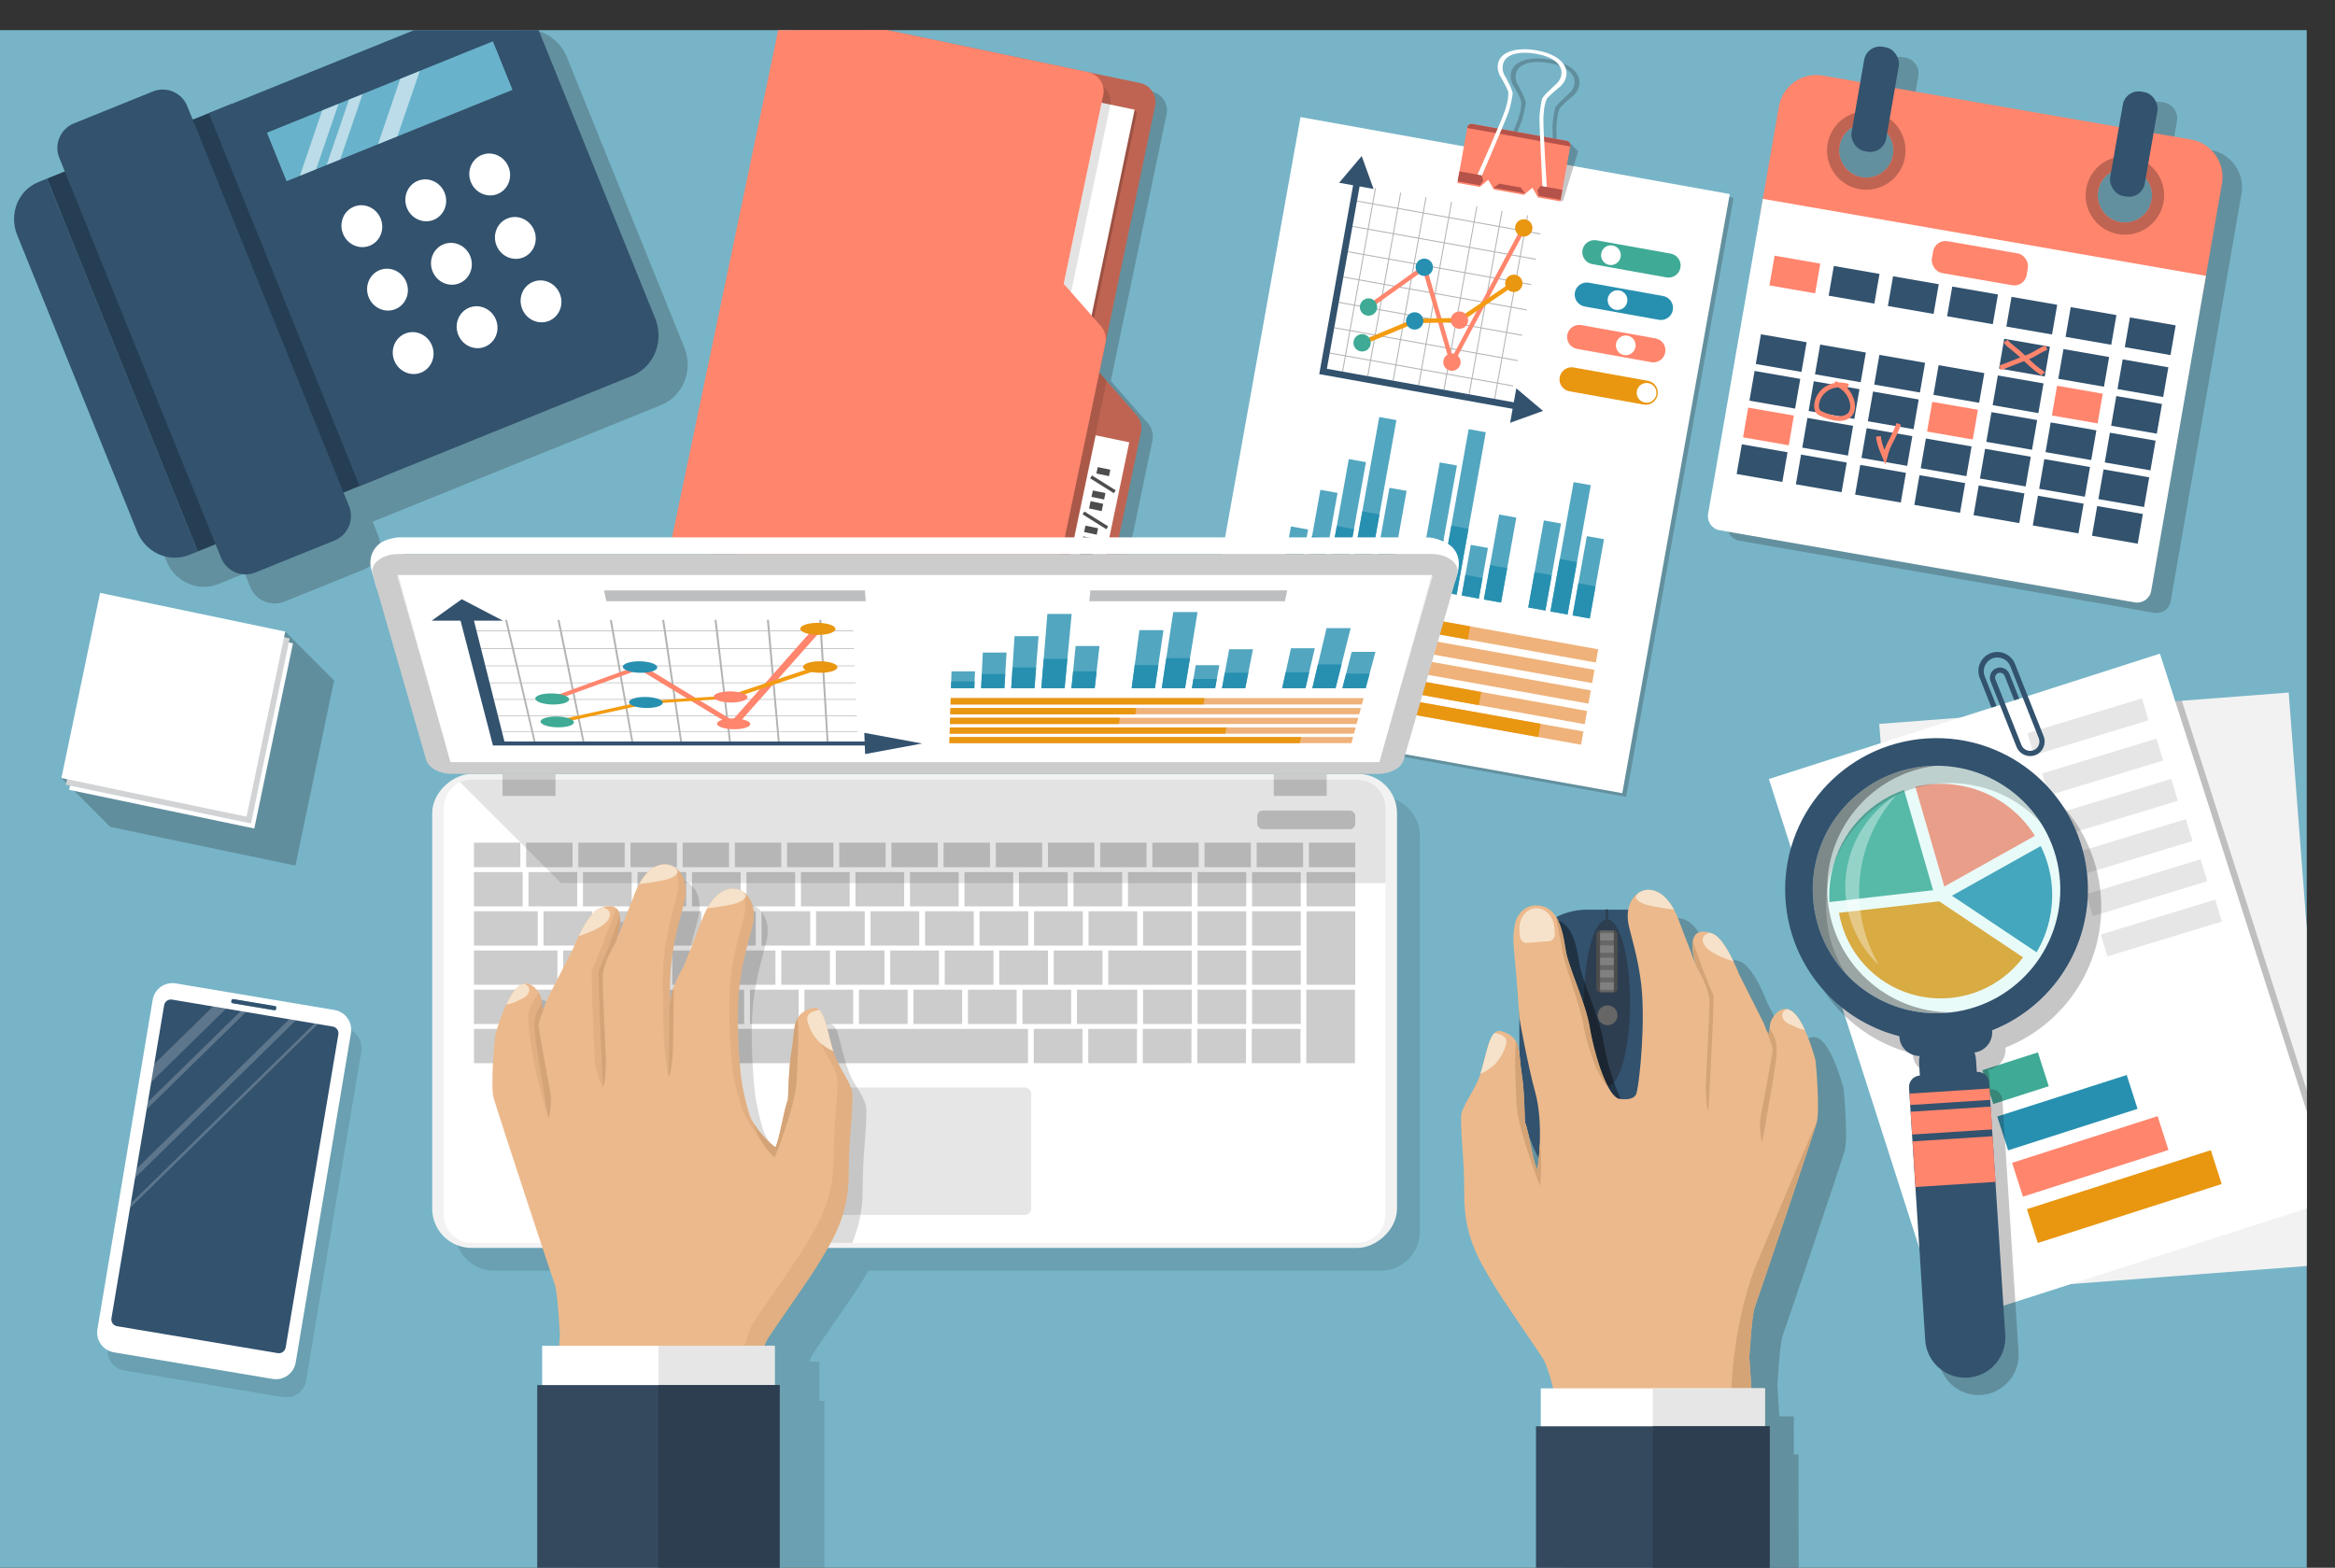 <?xml version="1.0" encoding="UTF-8"?> <svg xmlns="http://www.w3.org/2000/svg" xmlns:xlink="http://www.w3.org/1999/xlink" id="_Ńëîé_1" data-name="Ńëîé 1" viewBox="0 0 1822.04 1223.51"><rect x="0" y="0" width="1822.04" height="1223.51" fill="#333333" stroke="none"/><defs><style> .cls-1 { fill: #4d4d4d; } .cls-1, .cls-2, .cls-3, .cls-4, .cls-5, .cls-6, .cls-7, .cls-8, .cls-9, .cls-10, .cls-11, .cls-12, .cls-13, .cls-14, .cls-15, .cls-16, .cls-17, .cls-18, .cls-19, .cls-20, .cls-21, .cls-22, .cls-23, .cls-24, .cls-25, .cls-26, .cls-27, .cls-28, .cls-29, .cls-30, .cls-31, .cls-32, .cls-33, .cls-34, .cls-35, .cls-36, .cls-37, .cls-38, .cls-39, .cls-40 { stroke-width: 0px; } .cls-2 { fill: #2d3e50; } .cls-3 { fill: #f6e2ca; } .cls-4 { fill: #666; } .cls-5 { fill: #52a6c0; } .cls-6 { fill: #263e53; } .cls-7 { fill: #68b2cb; } .cls-8 { fill: #bf6452; } .cls-9 { fill: #e6e6e6; } .cls-10 { opacity: .14; } .cls-11 { fill: #e99610; } .cls-12 { fill: none; } .cls-13 { fill: #3faa96; } .cls-14 { fill: gray; } .cls-15 { fill: #b3b3b3; } .cls-16 { opacity: .19; } .cls-17 { fill: #ccc; } .cls-18 { fill: #ecb98c; } .cls-19 { opacity: .36; } .cls-19, .cls-20, .cls-27 { fill: #fff; } .cls-21 { fill: #f39c11; } .cls-22 { opacity: .11; } .cls-23 { fill: #a6ede7; } .cls-23, .cls-29 { opacity: .24; } .cls-41 { clip-path: url(#clippath); } .cls-24 { fill: #bcbec0; } .cls-25 { fill: #d1d3d4; } .cls-26 { fill: #32526e; } .cls-27 { opacity: .55; } .cls-28 { opacity: .47; } .cls-28, .cls-34 { fill: #d4a477; } .cls-29, .cls-32 { fill: #231f20; } .cls-42 { opacity: .21; } .cls-30 { fill: #77b4c7; } .cls-31 { fill: #efb27a; } .cls-32 { opacity: .25; } .cls-33 { fill: #34495e; } .cls-35 { fill: #2790b0; } .cls-36 { opacity: .38; } .cls-37 { fill: #f2f2f2; } .cls-38 { opacity: .34; } .cls-39 { fill: #ff856d; } .cls-40 { fill: #b55249; } </style><clipPath id="clippath"><rect class="cls-12" y="23.51" width="1800" height="1200"></rect></clipPath></defs><g class="cls-41"><rect class="cls-30" y="23.51" width="1800" height="1200"></rect><g><polygon class="cls-32" points="230.51 675.53 86.03 645.33 47.87 607.17 222.55 492.89 260.71 531.05 230.51 675.53"></polygon><rect class="cls-20" x="67.43" y="485.43" width="147.6" height="147.6" transform="translate(117.39 -17.06) rotate(11.8)"></rect><rect class="cls-25" x="64.86" y="481.5" width="147.6" height="147.6" transform="translate(116.54 -16.62) rotate(11.8)"></rect><rect class="cls-20" x="61.41" y="476.23" width="147.6" height="147.6" transform="translate(115.38 -16.03) rotate(11.8)"></rect></g><path class="cls-29" d="m871.53,274.4s0-.01,0-.02l38.75-185.12c1.71-8.15-3.52-16.14-11.67-17.85l-40.46-8.47s0,0-.01,0l-238.34-49.89-86.91,415.2,208.95,43.74h0s110.34,23.1,110.34,23.1c8.15,1.71,16.15-3.52,17.85-11.67l29.25-139.74c.99-4.71-.3-9.61-3.46-13.23l-26.46-30.26-2.6-2.97,4.78-22.81Z"></path><g><path class="cls-8" d="m846.35,277.55l-61.73-35.15-51.75,223.01,110.34,23.1c8.15,1.71,16.15-3.52,17.85-11.67l29.25-139.74c.99-4.71-.3-9.61-3.46-13.23l-40.5-46.32Z"></path><path class="cls-8" d="m901.32,82.68l-80.73,385.67-278.82-58.36L625.59,9.55l264.05,55.27c8.15,1.71,13.38,9.7,11.67,17.85Z"></path><polygon class="cls-16" points="808.95 462 544.75 406.7 622.97 33.05 885.37 85.62 887.16 88.35 808.95 462"></polygon><rect class="cls-20" x="842.24" y="341.21" width="26.77" height="121.34" transform="translate(100.49 -166.78) rotate(11.82)"></rect><rect class="cls-20" x="579.21" y="53.92" width="269.92" height="381.74" transform="translate(65.3 -141.13) rotate(11.82)"></rect><path class="cls-22" d="m866.27,82.5l-30.47,145.55-5.78-6.59,30.82-147.26c.48-2.31.41-4.6-.12-6.74,4.43,3.42,6.77,9.19,5.55,15.04Z"></path><path class="cls-22" d="m863.57,297.25l-37.55,179.4c-.61,2.91-2.01,5.44-3.95,7.42l-19.33-4.05c8.15,1.71,16.14-3.52,17.85-11.67l37.2-177.72,5.78,6.62Z"></path><g><rect class="cls-1" x="843.42" y="428.72" width="7.67" height="10.06" transform="translate(249.12 1174.17) rotate(-78.18)"></rect><rect class="cls-1" x="846.7" y="417.45" width="5.82" height="10.06" transform="translate(262.02 1167.51) rotate(-78.18)"></rect><rect class="cls-1" x="848.88" y="408.73" width="5.12" height="10.06" transform="translate(272.01 1162.37) rotate(-78.18)"></rect><rect class="cls-1" x="852.45" y="390" width="5.82" height="10.06" transform="translate(293.46 1151.3) rotate(-78.18)"></rect><rect class="cls-1" x="854.63" y="381.28" width="5.12" height="10.06" transform="translate(303.46 1146.17) rotate(-78.18)"></rect><rect class="cls-1" x="858.44" y="363.06" width="5.12" height="10.06" transform="translate(324.32 1135.4) rotate(-78.18)"></rect><rect class="cls-1" x="853.42" y="395.19" width="2.65" height="21.85" transform="translate(56.75 914.76) rotate(-57.93)"></rect><rect class="cls-1" x="859.31" y="367.04" width="2.65" height="21.85" transform="translate(83.39 906.59) rotate(-57.93)"></rect></g><path class="cls-39" d="m830.03,221.46l30.82-147.26c1.71-8.15-3.52-16.15-11.67-17.85L610.83,6.46l-86.91,415.2,278.82,58.36c8.15,1.71,16.15-3.52,17.85-11.67l41.98-200.54c.99-4.72-.3-9.63-3.48-13.25l-29.06-33.1Z"></path></g><g><g><rect class="cls-29" x="905.87" y="187.88" width="475.01" height="340.32" transform="translate(589.07 1420.23) rotate(-79.83)"></rect><rect class="cls-20" x="902.85" y="185.02" width="475.01" height="340.32" transform="translate(589.4 1414.9) rotate(-79.83)"></rect><g><path class="cls-11" d="m1227.99,286.78l57.87,10.38c5.13.92,8.54,5.82,7.62,10.95h0c-.92,5.13-5.82,8.54-10.95,7.62l-57.87-10.38c-5.13-.92-8.54-5.82-7.62-10.95h0c.92-5.13,5.82-8.54,10.95-7.62Z"></path><path class="cls-39" d="m1233.92,253.7l57.87,10.38c5.13.92,8.54,5.82,7.62,10.95h0c-.92,5.13-5.82,8.54-10.95,7.62l-57.87-10.38c-5.13-.92-8.54-5.82-7.62-10.95h0c.92-5.13,5.82-8.54,10.95-7.62Z"></path><path class="cls-35" d="m1239.85,220.62l57.87,10.38c5.13.92,8.54,5.82,7.62,10.95h0c-.92,5.13-5.82,8.54-10.95,7.62l-57.87-10.38c-5.13-.92-8.54-5.82-7.62-10.95h0c.92-5.13,5.82-8.54,10.95-7.62Z"></path><path class="cls-13" d="m1245.79,187.54l57.87,10.38c5.13.92,8.54,5.82,7.62,10.95h0c-.92,5.13-5.82,8.54-10.95,7.62l-57.87-10.38c-5.13-.92-8.54-5.82-7.62-10.95h0c.92-5.13,5.82-8.54,10.95-7.62Z"></path><path class="cls-20" d="m1264.62,200.5c-.75,4.19-4.76,6.97-8.94,6.22-4.19-.75-6.97-4.76-6.22-8.94.75-4.19,4.76-6.97,8.94-6.22,4.19.75,6.97,4.76,6.22,8.94Z"></path><path class="cls-20" d="m1269.75,235.57c-.75,4.19-4.76,6.97-8.94,6.22-4.19-.75-6.97-4.76-6.22-8.94.75-4.19,4.76-6.97,8.94-6.22,4.19.75,6.97,4.76,6.22,8.94Z"></path><path class="cls-20" d="m1276.19,270.87c-.75,4.19-4.76,6.97-8.94,6.22-4.19-.75-6.97-4.76-6.22-8.94.75-4.19,4.76-6.97,8.94-6.22,4.19.75,6.97,4.76,6.22,8.94Z"></path><path class="cls-20" d="m1292.43,307.93c-.75,4.19-4.76,6.97-8.94,6.22-4.19-.75-6.97-4.76-6.22-8.94.75-4.19,4.76-6.97,8.94-6.22,4.19.75,6.97,4.76,6.22,8.94Z"></path></g><g><g><g><rect class="cls-15" x="987.71" y="218.02" width="145.5" height=".76" transform="translate(658.27 1223.64) rotate(-79.83)"></rect><rect class="cls-15" x="1007.48" y="221.57" width="145.5" height=".76" transform="translate(670.95 1245.98) rotate(-79.83)"></rect><rect class="cls-15" x="1027.25" y="225.12" width="145.5" height=".76" transform="translate(683.73 1268.36) rotate(-79.83)"></rect><rect class="cls-15" x="1047.02" y="228.66" width="145.5" height=".76" transform="translate(696.5 1290.73) rotate(-79.82)"></rect><rect class="cls-15" x="1066.79" y="232.21" width="145.5" height=".76" transform="translate(709.45 1313.18) rotate(-79.83)"></rect><rect class="cls-15" x="1086.56" y="235.76" width="145.5" height=".76" transform="translate(722.1 1335.5) rotate(-79.83)"></rect><rect class="cls-15" x="1106.33" y="239.3" width="145.5" height=".76" transform="translate(735.03 1357.93) rotate(-79.83)"></rect></g><g><rect class="cls-15" x="1130.03" y="96.98" width=".76" height="145.5" transform="translate(763.74 1252.41) rotate(-79.83)"></rect><rect class="cls-15" x="1126.48" y="116.75" width=".76" height="145.5" transform="translate(741.36 1265.19) rotate(-79.83)"></rect><rect class="cls-15" x="1122.93" y="136.52" width=".76" height="145.5" transform="translate(718.98 1277.98) rotate(-79.83)"></rect><rect class="cls-15" x="1119.39" y="156.29" width=".76" height="145.5" transform="translate(696.6 1290.77) rotate(-79.83)"></rect><rect class="cls-15" x="1115.84" y="176.06" width=".76" height="145.5" transform="translate(674.22 1303.56) rotate(-79.83)"></rect><rect class="cls-15" x="1112.29" y="195.83" width=".76" height="145.5" transform="translate(651.84 1316.35) rotate(-79.83)"></rect><rect class="cls-15" x="1108.75" y="215.61" width=".76" height="145.5" transform="translate(629.46 1329.14) rotate(-79.83)"></rect></g></g><polygon class="cls-26" points="1184.69 319.83 1029.42 291.97 1057.44 135.79 1062.5 136.7 1035.39 287.81 1185.6 314.76 1184.69 319.83"></polygon><polygon class="cls-26" points="1044.96 142.63 1062.56 121.78 1071.82 147.45 1044.96 142.63"></polygon><polygon class="cls-26" points="1183.19 303.08 1204.05 320.68 1178.38 329.94 1183.19 303.08"></polygon><polygon class="cls-39" points="1132.51 287.1 1110.43 211.37 1068.88 241.01 1066.89 238.22 1112.38 205.78 1133.45 278.07 1187.51 177.06 1190.54 178.68 1132.51 287.1"></polygon><polygon class="cls-21" points="1063.53 269.13 1062.21 265.96 1103.54 248.73 1138.32 248.13 1180.31 219.69 1182.23 222.53 1139.4 251.54 1104.25 252.15 1063.53 269.13"></polygon><path class="cls-13" d="m1069.54,268.74c-.66,3.68-4.18,6.13-7.86,5.47-3.68-.66-6.13-4.18-5.47-7.86.66-3.68,4.18-6.13,7.86-5.47,3.68.66,6.13,4.18,5.47,7.86Z"></path><path class="cls-35" d="m1110.56,251.64c-.66,3.68-4.18,6.13-7.86,5.47-3.68-.66-6.13-4.18-5.47-7.86.66-3.68,4.18-6.13,7.86-5.47,3.68.66,6.13,4.18,5.47,7.86Z"></path><path class="cls-39" d="m1145.52,251.03c-.66,3.68-4.18,6.13-7.86,5.47-3.68-.66-6.13-4.18-5.47-7.86.66-3.68,4.18-6.13,7.86-5.47,3.68.66,6.13,4.18,5.47,7.86Z"></path><path class="cls-11" d="m1187.93,222.3c-.66,3.68-4.18,6.13-7.86,5.47-3.68-.66-6.13-4.18-5.47-7.86s4.18-6.13,7.86-5.47c3.68.66,6.13,4.18,5.47,7.86Z"></path><path class="cls-13" d="m1074.55,240.81c-.66,3.68-4.18,6.13-7.86,5.47-3.68-.66-6.13-4.18-5.47-7.86.66-3.68,4.18-6.13,7.86-5.47,3.68.66,6.13,4.18,5.47,7.86Z"></path><path class="cls-35" d="m1118.07,209.77c-.66,3.68-4.18,6.13-7.86,5.47-3.68-.66-6.13-4.18-5.47-7.86.66-3.68,4.18-6.13,7.86-5.47,3.68.66,6.13,4.18,5.47,7.86Z"></path><path class="cls-39" d="m1139.65,283.78c-.66,3.68-4.18,6.13-7.86,5.47-3.68-.66-6.13-4.18-5.47-7.86.66-3.68,4.18-6.13,7.86-5.47,3.68.66,6.13,4.18,5.47,7.86Z"></path><path class="cls-11" d="m1195.69,179.06c-.66,3.68-4.18,6.13-7.86,5.47-3.68-.66-6.13-4.18-5.47-7.86.66-3.68,4.18-6.13,7.86-5.47,3.68.66,6.13,4.18,5.47,7.86Z"></path></g><g><rect class="cls-31" x="1111.17" y="356.8" width="10.49" height="263.63" transform="translate(1794.48 -523.99) rotate(100.17)"></rect><rect class="cls-31" x="1108.29" y="372.84" width="10.49" height="263.63" transform="translate(1806.89 -502.28) rotate(100.17)"></rect><rect class="cls-31" x="1105.42" y="388.88" width="10.49" height="263.63" transform="translate(1819.29 -480.58) rotate(100.17)"></rect><rect class="cls-31" x="1102.54" y="404.91" width="10.49" height="263.63" transform="translate(1831.68 -458.88) rotate(100.17)"></rect><rect class="cls-31" x="1099.66" y="420.95" width="10.49" height="263.63" transform="translate(1844.08 -437.19) rotate(100.17)"></rect><rect class="cls-11" x="1061.21" y="398.6" width="10.49" height="162.11" transform="translate(1726.88 -485.35) rotate(100.17)"></rect><rect class="cls-11" x="1037.28" y="432.25" width="10.49" height="119.32" transform="translate(1710.79 -447.37) rotate(100.17)"></rect><rect class="cls-11" x="1029.6" y="452.3" width="10.49" height="109.57" transform="translate(1716.69 -421.96) rotate(100.17)"></rect><rect class="cls-11" x="1061.22" y="439.48" width="10.49" height="179.66" transform="translate(1775.77 -426.93) rotate(100.17)"></rect><rect class="cls-11" x="1082.96" y="434.92" width="10.49" height="229.68" transform="translate(1821.48 -424.27) rotate(100.17)"></rect></g><g><rect class="cls-5" x="1004.61" y="411.81" width="13.6" height="29.53" transform="translate(91.22 -171.89) rotate(10.17)"></rect><rect class="cls-5" x="1024.76" y="382.99" width="13.6" height="61.72" transform="translate(89.29 -175.65) rotate(10.17)"></rect><rect class="cls-5" x="1044.5" y="358.77" width="13.6" height="89.26" transform="translate(87.75 -179.29) rotate(10.17)"></rect><rect class="cls-5" x="1065.04" y="325.66" width="13.6" height="125.75" transform="translate(85.45 -183.15) rotate(10.17)"></rect><rect class="cls-5" x="1077.67" y="381.33" width="13.6" height="72.77" transform="translate(90.8 -184.92) rotate(10.17)"></rect><rect class="cls-5" x="1114.62" y="361.31" width="13.6" height="99.21" transform="translate(90.18 -191.56) rotate(10.17)"></rect><rect class="cls-5" x="1134.54" y="335.12" width="13.6" height="128.74" transform="translate(88.48 -195.26) rotate(10.17)"></rect><rect class="cls-5" x="1144.02" y="426.12" width="13.6" height="40.15" transform="translate(96.87 -196.2) rotate(10.17)"></rect><rect class="cls-5" x="1163.74" y="402.23" width="13.6" height="67.36" transform="translate(95.37 -199.84) rotate(10.17)"></rect><rect class="cls-5" x="1198.5" y="406.8" width="13.6" height="69.02" transform="translate(96.86 -205.89) rotate(10.17)"></rect><rect class="cls-5" x="1218.77" y="376.65" width="13.6" height="102.53" transform="translate(94.81 -209.68) rotate(10.17)"></rect><rect class="cls-5" x="1232.58" y="419.1" width="13.6" height="62.88" transform="translate(99.03 -211.76) rotate(10.17)"></rect><rect class="cls-35" x="1003.06" y="429.23" width="13.6" height="11.97" transform="translate(92.72 -171.48) rotate(10.17)"></rect><rect class="cls-35" x="1021.52" y="419.39" width="13.6" height="25.02" transform="translate(92.42 -174.79) rotate(10.17)"></rect><rect class="cls-35" x="1039.82" y="411.42" width="13.6" height="36.19" transform="translate(92.29 -178.06) rotate(10.17)"></rect><rect class="cls-35" x="1058.43" y="399.84" width="13.6" height="50.98" transform="translate(91.84 -181.41) rotate(10.17)"></rect><rect class="cls-35" x="1073.85" y="424.26" width="13.6" height="29.5" transform="translate(94.5 -183.91) rotate(10.17)"></rect><rect class="cls-35" x="1109.41" y="419.84" width="13.6" height="40.22" transform="translate(95.22 -190.18) rotate(10.17)"></rect><rect class="cls-35" x="1127.78" y="411.06" width="13.6" height="52.2" transform="translate(95.02 -193.47) rotate(10.17)"></rect><rect class="cls-35" x="1141.92" y="449.8" width="13.6" height="16.28" transform="translate(98.91 -195.64) rotate(10.17)"></rect><rect class="cls-35" x="1160.2" y="441.97" width="13.6" height="27.31" transform="translate(98.79 -198.91) rotate(10.17)"></rect><rect class="cls-35" x="1194.88" y="447.51" width="13.6" height="27.98" transform="translate(100.37 -204.93) rotate(10.17)"></rect><rect class="cls-35" x="1213.39" y="437.13" width="13.6" height="41.57" transform="translate(100.03 -208.26) rotate(10.17)"></rect><rect class="cls-35" x="1229.28" y="456.19" width="13.6" height="25.49" transform="translate(102.22 -210.89) rotate(10.17)"></rect></g></g><polygon class="cls-32" points="1217.56 157.17 1219.66 156.82 1231.45 118 1224.13 110.72 1217.56 157.17"></polygon><g><path class="cls-32" d="m1232.33,66.66c-.56,3.09-2.21,5.82-4.62,8.02,0,0-.02,0-.04.03-.46.41-.92.8-1.43,1.17-2.82,2.33-8.82,7.43-9.36,9.07-.71,2.17-1.84,4.35-2.35,13.06-.31,5.32.88,26.89,1.86,42.78-1.1-.23-2.2-.47-3.29-.68-.77-16.1-1.8-37.85-1.65-41.56.24-6.02,1.84-13.83,2.09-14.43.3-.71,3.28-4.09,3.28-4.09l6.82-6.47c2.55-2,4.27-4.59,4.82-7.59,1.55-8.67-6.94-14.5-19.52-16.78-12.58-2.25-24.49-.08-26.07,8.59-.57,3.25.04,6.48,2.04,9.42l.52.86,3.47,6.95s1.62,4.2,1.63,4.95c.02.66-1.17,8.56-3.05,14.26-1.12,3.41-9.21,22.5-15.5,37.19-1.08-.24-2.15-.47-3.21-.69,6.38-14.4,14.49-33.14,16.01-38.07,2.56-8.33,2.25-10.77,2.33-13.05.08-1.73-3.84-8.7-5.67-11.85-.33-.5-.64-1.02-.9-1.55-1.51-2.9-2.08-6.02-1.53-9.11,1.81-10.14,15.67-13.2,30.39-10.56,14.72,2.66,24.72,9.98,22.91,20.13Z"></path><path class="cls-39" d="m1145.03,99.14l-7.82,43.61,17.47,3.13,6.66-5.53,4.32,7.5,23.45,4.21,6.66-5.53,4.32,7.5,17.49,3.14,7.82-43.61c.3-1.65-1.21-3.3-3.36-3.68l-72.57-13.02c-2.15-.39-4.14.64-4.43,2.29Z"></path><path class="cls-40" d="m1148.03,103.34h74.76c1.9,0,3.44,1.54,3.44,3.44v.36h-81.64v-.36c0-1.9,1.54-3.44,3.44-3.44Z" transform="translate(37.21 -207.66) rotate(10.17)"></path><path class="cls-20" d="m1204.39,90.79c.49-8.7,1.63-10.88,2.34-13.04.54-1.65,6.53-6.74,9.36-9.08.5-.37.97-.76,1.42-1.16.03-.02.04-.04.04-.04h-.01c2.42-2.2,4.06-4.92,4.62-8.01,1.82-10.14-8.19-17.47-22.91-20.12-14.72-2.64-28.57.41-30.39,10.55-.55,3.09.03,6.21,1.53,9.11.27.52.58,1.04.91,1.55,1.82,3.14,5.74,10.11,5.67,11.85-.09,2.27.22,4.71-2.34,13.04s-23.87,55.78-23.87,55.78l3.51.63s21.18-49.12,23.06-54.83c1.88-5.71,3.07-13.6,3.05-14.25-.03-.76-1.64-4.96-1.64-4.96l-3.47-6.94-.52-.87c-2.01-2.95-2.62-6.17-2.04-9.43,1.56-8.67,13.47-10.84,26.05-8.58,12.59,2.26,21.08,8.09,19.52,16.76-.54,3-2.26,5.59-4.81,7.59l-6.83,6.47s-2.97,3.38-3.26,4.08c-.25.61-1.87,8.42-2.09,14.42-.22,6,2.56,59.43,2.56,59.43l3.51.63s-3.48-51.9-2.99-60.6Z"></path><g><polygon class="cls-40" points="1190.05 150.97 1165.16 146.51 1170 143.35 1186.61 146.33 1190.05 150.97"></polygon><polygon class="cls-40" points="1156.2 136.84 1138.82 133.73 1138.12 137.63 1137.42 141.53 1154.82 144.66 1157.42 141.09 1156.2 136.84"></polygon><polygon class="cls-40" points="1200.74 152.89 1217.78 155.95 1218.48 152.05 1219.18 148.14 1202.12 145.08 1199.56 148.65 1200.74 152.89"></polygon></g></g></g><g><path class="cls-22" d="m220.83,1090.33l-123.9-20.78c-8.52-1.44-14.26-9.49-12.83-18.01l43.13-257.07c1.43-8.53,9.47-14.28,18-12.86l123.9,20.78c8.5,1.44,14.25,9.51,12.81,18.01l-43.11,257.09c-1.43,8.53-9.49,14.26-17.99,12.84Z"></path><g><path class="cls-20" d="m261.04,788.23l-123.91-20.78c-8.51-1.43-16.57,4.33-18,12.84l-43.12,257.08c-1.43,8.51,4.31,16.56,12.82,17.99l123.91,20.78c8.51,1.43,16.56-4.31,17.99-12.82l43.12-257.08c1.43-8.51-4.31-16.58-12.82-18.01Zm-80.23-8.73l35.01,5.87-.54,3.24-35.01-5.87.54-3.24Z"></path><path class="cls-26" d="m213.66,788.34l-31.76-5.33c-.89-.15-1.5-1-1.35-1.89h0c.15-.89,1-1.5,1.89-1.35l31.77,5.33c.89.15,1.5,1,1.35,1.89h0c-.15.89-1,1.5-1.89,1.35Z"></path><path class="cls-26" d="m216.74,1056l-125.4-21.03c-2.91-.49-4.88-3.25-4.39-6.16l41.13-244.32c.49-2.92,3.25-4.88,6.16-4.39l125.4,21.03c2.91.49,4.88,3.25,4.39,6.16l-41.13,244.32c-.49,2.91-3.25,4.88-6.16,4.39Z"></path><g class="cls-42"><polygon class="cls-20" points="176.43 787.17 118.06 844.31 120.4 830.36 166.25 785.46 176.43 787.17"></polygon><polygon class="cls-20" points="191.95 789.77 114.48 865.63 115.43 859.99 187.84 789.08 191.95 789.77"></polygon><polygon class="cls-20" points="248.01 799.17 101.58 942.55 102.16 939.04 245.48 798.75 248.01 799.17"></polygon><polygon class="cls-20" points="230.87 796.3 105.52 919.03 106.71 911.97 225.74 795.44 230.87 796.3"></polygon></g></g></g><g><path class="cls-29" d="m533.96,271.12l-91.51-226.28c-7.22-17.86-27.05-26.7-44.28-19.73l-194.31,78.58h0s-30.74,12.43-30.74,12.43l-4.3-10.64c-4.26-10.53-16.25-15.62-26.78-11.36l-61.69,24.95c-10.53,4.26-15.62,16.25-11.36,26.78l4.3,10.64-13.95,5.64-6.61,2.67c-15.81,6.39-23.25,24.88-16.61,41.29l93.65,231.57c6.64,16.41,24.83,24.52,40.64,18.13l6.61-2.67,13.95-5.64,4.3,10.64c4.26,10.53,16.25,15.62,26.78,11.36l61.69-24.95c10.53-4.26,15.62-16.25,11.36-26.78l-4.3-10.64,12.56-5.08v.02s212.49-85.93,212.49-85.93c17.23-6.97,25.33-27.14,18.11-44.99Z"></path><g><rect class="cls-6" x="89.76" y="98.73" width="155.89" height="313.88" transform="translate(-83.62 81.52) rotate(-22.02)"></rect><rect class="cls-20" x="242.09" y="114.78" width="223.17" height="189.24" transform="translate(-52.71 147.87) rotate(-22.02)"></rect><path class="cls-26" d="m36.61,139.4l-6.61,2.67c-15.81,6.39-23.25,24.88-16.61,41.29l93.65,231.57c6.64,16.41,24.83,24.53,40.64,18.13l6.61-2.67L36.61,139.4Z"></path><path class="cls-26" d="m261.01,421.8l-61.69,24.95c-10.53,4.26-22.52-.83-26.78-11.36L46.25,123.12c-4.26-10.53.83-22.52,11.36-26.78l61.69-24.95c10.53-4.26,22.52.83,26.78,11.36l126.28,312.27c4.26,10.53-.83,22.52-11.36,26.78Z"></path><path class="cls-26" d="m375.44,2.38l-212.49,85.93,117.68,291.01,212.49-85.93c17.23-6.97,25.33-27.14,18.11-44.99L419.72,22.11c-7.22-17.86-27.05-26.7-44.28-19.73Zm24.39,67.7l-176.18,71.25-15.26-37.73,176.18-71.25,15.26,37.73Zm-71.26,220.71c-8.1,3.28-17.46-.9-20.86-9.31-3.4-8.41.42-17.91,8.53-21.19,8.1-3.28,17.43.91,20.84,9.32,3.4,8.41-.4,17.9-8.5,21.18Zm-20.03-49.53c-8.1,3.28-17.45-.87-20.85-9.28-3.4-8.41.44-17.89,8.54-21.16,8.1-3.28,17.42.88,20.82,9.29,3.4,8.41-.41,17.88-8.51,21.15Zm-20.02-49.51c-8.1,3.28-17.45-.87-20.85-9.28-3.41-8.44.42-17.91,8.53-21.19,8.1-3.28,17.42.88,20.84,9.32,3.4,8.41-.41,17.88-8.51,21.15Zm89.92,78.87c-8.1,3.28-17.46-.9-20.86-9.31-3.4-8.41.42-17.91,8.53-21.19,8.1-3.28,17.46.9,20.86,9.31,3.4,8.41-.42,17.91-8.53,21.19Zm-20.03-49.53c-8.1,3.28-17.45-.87-20.85-9.28-3.4-8.41.44-17.89,8.54-21.16,8.1-3.28,17.45.87,20.85,9.28,3.4,8.41-.44,17.89-8.54,21.16Zm-20.02-49.51c-8.1,3.28-17.45-.87-20.85-9.28-3.41-8.44.42-17.91,8.53-21.19,8.1-3.28,17.45.87,20.86,9.31,3.4,8.41-.44,17.89-8.54,21.16Zm89.95,78.86c-8.1,3.28-17.46-.9-20.86-9.31-3.4-8.41.42-17.91,8.53-21.19,8.1-3.28,17.43.91,20.84,9.32,3.4,8.41-.4,17.9-8.5,21.18Zm-20.03-49.53c-8.1,3.28-17.45-.87-20.85-9.28-3.4-8.41.44-17.89,8.54-21.16,8.1-3.28,17.42.88,20.82,9.29,3.4,8.41-.41,17.88-8.51,21.15Zm-20.02-49.51c-8.1,3.28-17.45-.87-20.85-9.28-3.41-8.44.42-17.91,8.53-21.19,8.1-3.28,17.42.88,20.84,9.32,3.4,8.41-.41,17.88-8.51,21.15Z"></path><rect class="cls-7" x="209.09" y="66.49" width="190.04" height="40.7" transform="translate(-10.38 120.35) rotate(-22.02)"></rect><polygon class="cls-27" points="264.16 81.04 246.76 131.98 234.01 137.13 251.4 86.2 251.42 86.2 264.16 81.04"></polygon><polygon class="cls-27" points="282.93 73.45 265.52 124.39 254.9 128.68 272.32 77.74 282.93 73.45"></polygon><polygon class="cls-27" points="327.55 55.42 310.14 106.34 294.93 112.5 312.32 61.57 327.55 55.42"></polygon></g></g><g><path class="cls-29" d="m1391.21,1041.7c-2.52,6.66-4.01,36.18-4.33,39.08,0,.27.68,10.53,1.54,24.55h11.31s.03,29.83.03,29.83h3.68l.09,88.33h-183.86l-.07-88.16h3.93s-.01-29.86-.01-29.86h10.39c-2.82-10.83-5.6-19.52-7.87-23.07-7.34-11.44-31.01-45.15-38.82-58.28-11-18.45-22.74-37.04-22.74-68.84s-2.6-41.71-2.5-61.89c.04-8.06,11.18-20.94,14.9-32.85.06-.2.11-.42.19-.62,4.37-14.18,6.23-27.33,10.9-31.83,1.57-1.52,3.45-2.07,5.85-1.35,15.66,4.66,12.7,15.72,15.38,32.44,2.56,15.95,2.24,37.44,2.73,38.65,2.62,6.34,6.63,32.21,9.28,36.54.6,1.01,5.68-34.97-1.48-60.44-4.73-16.83-11.87-53.93-12.27-58.24-.59-6.54-2.5-36.58-3.25-41.27-.27-1.68-.62-7.72-1.27-14.84-.79-8.76,1.15-17.28,1.15-17.28.63-2.73,1.86-5.28,3.62-7.48.09-.1.16-.22.26-.32,1.4-1.67,3.03-3.04,4.85-4.04,1.81-1.02,3.8-1.7,5.9-1.98.59-.04,1.18-.07,1.74-.07,7.64,0,12.6,3.91,15.91,9.36,4.83,7.93,6.2,19.13,7.41,26.35,2.1,12.46,15.68,41.33,18.5,58.9,2.79,17.39,12.15,51.24,22.01,56.03.22.1.45.17.68.22,1.91.37,10.73,1.83,13.54-3.24,1.75-3.15,6.39-41.51,4.99-73.72-1.14-25.91-7.78-45.35-10.67-58.13-2.36-10.43.39-19.09,5.51-23.86.66-.6,1.34-1.15,2.06-1.63,6.85-4.53,16.61-3.08,24.58,8,1.05,1.45,2.06,3.08,3.03,4.88,1.19,2.19,2.32,4.63,3.35,7.35,10.69,27.89,13.52,35.27,14.28,37.21-.92-2.76-4.11-13.03-2.81-20.15.98-5.25,4.42-8.77,13.08-6.23.69.19,1.4.43,2.14.7,6.2,2.29,12.49,13.35,16.47,21.71,2.33,4.89,3.88,8.85,4.17,9.61.04.09.07.16.12.26l19.23,38.18h0s.01.04.01.04c.01.01.03.04.03.06.22.42.47,1.11.76,1.9,0,.01.01.03.01.06.42,1.11.89,2.45,1.38,3.6.01,0,.01.03.03.04.73,1.73,1.51,2.99,2.11,2.43.13-.13.24-2.01.39-3.97.13-1.68.27-3.44.49-4.14,1.61-5.48,7.11-11.71,12.92-10.86,4.1.59,8.85,4.91,14,16.14,2.66,5.78,5.42,13.41,8.26,23.29.01.06.03.1.04.16.43,1.86,3.67,40.32.92,49.21-5.45,17.65-45.6,136.75-48.16,143.57Z"></path><g><path class="cls-26" d="m1322.27,762.79s-10.24,99.29-20.07,161.83h-88.46c-17.67-23.02-28.15-51.83-28.15-83.09v-78.74c0-29.2,23.67-52.88,52.88-52.88h30.91c29.21,0,52.88,23.68,52.88,52.88Z"></path><rect class="cls-2" x="1253.09" y="709.71" width="1.68" height="8.99"></rect><ellipse class="cls-2" cx="1253.93" cy="782.53" rx="18.01" ry="65"></ellipse><g><rect class="cls-1" x="1245.72" y="726.23" width="16.42" height="48.12" rx="2.65" ry="2.65"></rect><rect class="cls-4" x="1248.58" y="726.23" width="10.7" height="48.12"></rect><circle class="cls-4" cx="1254.3" cy="792.25" r="7.74" transform="translate(271.8 1903.83) rotate(-80.8)"></circle><rect class="cls-14" x="1248.58" y="728.19" width="10.7" height="5.75"></rect><rect class="cls-14" x="1248.58" y="737.8" width="10.7" height="5.75"></rect><rect class="cls-14" x="1248.58" y="747.42" width="10.7" height="5.75"></rect><rect class="cls-14" x="1248.58" y="757.04" width="10.7" height="5.75"></rect><rect class="cls-14" x="1248.58" y="766.65" width="10.7" height="5.75"></rect></g></g><g><g><path class="cls-18" d="m1417.52,876.28c-5.45,17.65-45.6,136.76-48.17,143.57-2.51,6.67-4.01,36.18-4.33,39.09-.02.18,6.91,105.18,5.23,105.13l-140.14-3.35c-1.5-.04-2.73-1.19-2.85-2.69-.54-6.74-14.97-84.82-23.08-97.47-7.34-11.44-31.02-45.16-38.83-58.28-10.99-18.46-22.74-37.05-22.74-68.85s-2.59-41.7-2.49-61.89c.04-8.06,11.17-20.95,14.89-32.85.06-.2.13-.41.19-.61,4.37-14.19,6.23-27.33,10.91-31.84,1.57-1.52,3.46-2.06,5.86-1.35,15.66,4.66,12.7,15.72,15.38,32.43,2.56,15.95,2.24,37.44,2.74,38.65,2.61,6.35,6.62,32.22,9.27,36.54.61,1.01,5.69-34.96-1.48-60.44-4.73-16.83-11.87-53.93-12.26-58.24-.6-6.55-2.5-36.59-3.25-41.28-.27-1.67-.62-7.72-1.27-14.84-.8-8.77,1.15-17.29,1.15-17.29.64-2.72,1.86-5.28,3.63-7.47.08-.1.16-.21.25-.31,2.79-3.34,6.57-5.45,10.75-6.03,0,0,0,0,0,0,8.65-.63,14.09,3.44,17.65,9.29h0c4.82,7.93,6.19,19.13,7.4,26.35,2.1,12.47,15.68,41.33,18.49,58.91,2.79,17.39,12.16,51.23,22.01,56.02.21.1.44.17.68.21,1.91.38,10.72,1.83,13.53-3.23,1.75-3.15,6.39-41.51,4.99-73.71-1.13-25.91-7.78-45.36-10.67-58.13-2.36-10.43.39-19.08,5.52-23.86.65-.61,1.34-1.15,2.06-1.62,6.84-4.54,16.6-3.09,24.58,8,1.04,1.45,2.06,3.07,3.03,4.87,1.19,2.19,2.32,4.63,3.36,7.35,11.19,29.2,13.76,35.91,14.36,37.45-.01-.07-.04-.15-.08-.25-.93-2.76-4.12-13.03-2.81-20.14.98-5.26,4.42-8.78,13.08-6.24.68.2,1.4.43,2.14.71,6.19,2.29,12.48,13.35,16.47,21.7,2.34,4.89,3.89,8.85,4.18,9.6.04.09.08.17.11.26l19.23,38.18s0,0,0,.01c0,.01.01.03.01.03.01.02.02.04.03.06.21.42.47,1.11.76,1.9,0,.01.01.03.02.05.41,1.12.89,2.45,1.38,3.6,0,.01.01.03.02.05.74,1.72,1.51,2.99,2.12,2.43.13-.12.25-2.01.39-3.97.13-1.69.27-3.44.48-4.14,1.62-5.47,7.1-11.71,12.91-10.86,4.1.59,8.85,4.92,13.99,16.14,2.66,5.79,5.42,13.41,8.26,23.3.01.05.03.1.04.15.43,1.86,3.67,40.32.93,49.21Z"></path><path class="cls-3" d="m1208.88,734.48c2.66-.2,4.62-2.94,4.38-6.11l-.33-4.35c-.69-8.97-7.35-15.77-14.88-15.19h0c-7.53.58-13.08,8.32-12.39,17.29l.33,4.35c.24,3.17,2.6,5.58,5.26,5.37l17.63-1.36Z"></path><path class="cls-3" d="m1175.22,814.99c-3.71,14.01-13.6,20.36-20.03,23.08,4.37-14.19,6.23-27.33,10.91-31.84,6.64.97,10.49,3.58,9.12,8.76Z"></path><path class="cls-34" d="m1333.07,867.23l-.84-2.53c-.84-2.53-1.26-14.75-1.26-17.27s2.95-54.34,2.95-65.29-9.96-27.33-9.96-27.33c0,0-.01-.03-.03-.09,0-.01-.01-.03-.02-.04,0,0,0-.02-.01-.03-.03-.09-.07-.22-.13-.38-.93-2.76-4.12-13.03-2.81-20.14,2.42,7.7,7.7,22.17,7.7,22.17,0,0,6.94,17.63,8.2,20.16,1.26,2.53-3.79,90.77-3.79,90.77Z"></path><path class="cls-34" d="m1386.09,825.34c-.16,2.13-3.92,27.61-5.05,31.98-.66,2.57-5.64,35.59-6.27,33.91-.63-1.69-1.68-10.74-1.47-15.59.21-4.85,10.32-53.49,9.9-57.07-.26-2.21-2.84-9.36-4.81-14.54.74,1.72,1.51,2.99,2.12,2.43.13-.12.25-2.01.39-3.97,1.47,2.6,3.13,5.3,3.84,7.13,2.38,6.08,1.5,13.58,1.35,15.72Z"></path><path class="cls-3" d="m1352.64,750.29c-20.4-6.55-25.08-13.29-23.79-18.23.54-2.05,2.67-3.37,5.18-4.18.68.2,1.4.43,2.14.71,6.19,2.29,12.48,13.35,16.47,21.7Z"></path><path class="cls-3" d="m1306.12,709.71c-5.88-.38-11.7-1.65-16.86-2.6-9.48-1.74-12-4.74-12.79-6.48-.39-.86.58-2.07,2.05-3.8,6.84-4.54,16.6-3.09,24.58,8,1.04,1.45,2.06,3.07,3.03,4.87Z"></path><path class="cls-3" d="m1408.29,803.63c-4.26-.24-8.37-2.86-12.01-4.43-4.03-1.74-6.4-5.21-5.45-8.21.44-1.4,1.71-2.56,3.47-3.49,4.1.59,8.85,4.92,13.99,16.14Z"></path><path class="cls-34" d="m1201.69,925.52s-16.89-43.28-18.16-61.92c-.77-11.33-1.87-38.57-.68-51.06,3.35,5.86,2.78,14.19,4.48,24.78,2.56,15.95,2.24,37.44,2.74,38.65,2.61,6.35,6.62,32.22,9.27,36.54.31.51,1.74-8.31,2.18-20.46,2.33,17.64.18,33.48.18,33.48Z"></path><path class="cls-34" d="m1243.4,828.06c-3.62-10.78-6.3-18.67-7.63-26.9-2.82-17.58-14.18-45.14-16.28-57.61-.98-5.81-5.99-29.29-4.99-27.65h0c4.82,7.93,6.19,19.13,7.4,26.35,2.1,12.47,15.68,41.33,18.49,58.91,2.09,13,7.84,35.18,14.74,47.56,2.33,4.19-7.71-8.67-11.74-20.67Z"></path><path class="cls-34" d="m1350.64,1098.01c-.16,28.54.31,62.62-.36,65.81l19.97.25c1.68.04-5.24-104.95-5.23-105.13.32-2.91,1.82-32.42,4.33-39.09,2.57-6.81,42.72-125.92,48.17-143.57,2.05-6.64-30.11,69.84-47.59,111.81,0,0-18.94,44.11-19.29,109.92Z"></path></g><path class="cls-36" d="m1264.86,857.69c-.78-.1-1.41-.22-1.77-.29-.23-.04-.46-.12-.68-.22-9.85-4.79-19.22-38.64-22.01-56.03-2.82-17.58-16.4-46.45-18.5-58.9-.6-3.61-1.25-8.21-2.34-12.92-.88-3.78-2.06-7.62-3.77-11.05,4.07,1.54,7.08,4.52,9.32,8.21h0c4.82,7.94,6.19,19.13,7.41,26.35,2.09,12.47,15.66,41.34,18.48,58.92,2,12.44,7.36,33.3,13.85,45.91Z"></path><g><rect class="cls-20" x="1202.29" y="1083.47" width="174.85" height="51.23"></rect><rect class="cls-9" x="1289.71" y="1083.47" width="87.42" height="51.23"></rect><rect class="cls-33" x="1198.56" y="1113.08" width="182.31" height="110.42"></rect><rect class="cls-2" x="1289.71" y="1113.08" width="91.15" height="110.42"></rect></g></g></g><g><rect class="cls-37" x="1483.04" y="552" width="320.45" height="447.29" transform="translate(-54.46 127.82) rotate(-4.38)"></rect><rect class="cls-20" x="1440.94" y="548.3" width="320.45" height="447.29" transform="translate(-159.25 525.85) rotate(-17.78)"></rect><polygon class="cls-29" points="1814.42 912.23 1697.35 547.21 1702.51 546.8 1812.76 890.58 1814.42 912.23"></polygon><g><rect class="cls-13" x="1558.96" y="818.7" width="27.73" height="45.49" transform="translate(1893.76 -913.21) rotate(72.22)"></rect><rect class="cls-35" x="1599.41" y="815.29" width="27.73" height="106.09" transform="translate(1947.46 -933.04) rotate(72.22)"></rect><rect class="cls-39" x="1617.26" y="842.86" width="27.73" height="119.24" transform="translate(1992.37 -926.33) rotate(72.22)"></rect><rect class="cls-11" x="1643.82" y="858.49" width="27.73" height="150.67" transform="translate(2040.67 -929.84) rotate(72.22)"></rect></g><rect class="cls-9" x="1582.61" y="558.18" width="93.33" height="17.85" transform="translate(-94.56 499.69) rotate(-16.95)"></rect><rect class="cls-9" x="1594.07" y="589.59" width="93.33" height="17.85" transform="translate(-103.22 504.4) rotate(-16.95)"></rect><rect class="cls-9" x="1605.52" y="621" width="93.33" height="17.85" transform="translate(-111.88 509.1) rotate(-16.95)"></rect><rect class="cls-9" x="1616.98" y="652.4" width="93.33" height="17.85" transform="translate(-120.54 513.81) rotate(-16.95)"></rect><rect class="cls-9" x="1628.44" y="683.81" width="93.33" height="17.85" transform="translate(-129.2 518.51) rotate(-16.95)"></rect><rect class="cls-9" x="1639.89" y="715.22" width="93.33" height="17.85" transform="translate(-137.86 523.22) rotate(-16.95)"></rect><g><path class="cls-11" d="m1503.87,778.49c-35.83-4.71-63.04-32.31-68.86-66.14l78.21-8.93,65.43,43.74c-16.89,22.36-45,35.25-74.78,31.33Z"></path><path class="cls-39" d="m1494.58,613.95c10.18-2.38,20.63-2.89,31.13-1.51,13.83,1.82,26.63,6.73,38.02,14.6,9.6,6.63,17.91,15.3,24.18,25.21l-70.75,39.6-22.59-77.9Z"></path><path class="cls-35" d="m1592.4,660.25c7.63,15.42,10.46,32.56,8.2,49.77-1.56,11.86-5.41,22.99-11.46,33.13l-66-44.13,69.27-38.77Z"></path><path class="cls-13" d="m1428.13,687.33c4.28-32.56,26.77-60.05,57.64-70.82l22.68,78.22-80.92,9.24c-.33-5.53-.13-11.11.6-16.64Z"></path></g><path class="cls-32" d="m1562.52,858.42c-.32-4.93-4.56-8.67-9.52-8.36h-.09s-.6-9.43-.6-9.43c-.11-1.99-.54-3.91-1.16-5.72,8.19-1.05,14.3-8.32,13.77-16.66-.01-.22-.05-.45-.09-.67,46.44-18.3,77.91-64.93,74.55-117.42-4.17-65.05-60.22-114.4-125.24-110.34-.06,0-.13,0-.2,0-65.12,4.18-114.5,60.32-110.32,125.44,3.36,52.49,40.5,94.74,88.9,106.96.01.22-.01.44,0,.66.55,8.34,7.53,14.79,15.78,14.77-.38,1.88-.55,3.83-.42,5.84l.6,9.42h-.09c-4.93.33-8.67,4.57-8.35,9.5l12.62,197.02c1.09,17.21,16.02,30.31,33.22,29.22.07-.01.13,0,.2-.02,8.24-.58,15.79-4.33,21.28-10.56,5.54-6.29,8.29-14.33,7.76-22.64l-12.62-197.02Zm-137.4-144.55c-3.4-53.21,36.99-99.13,90.2-102.55.09.01.13,0,.2,0,53.16-3.32,98.97,37.03,102.38,90.2,3.4,53.17-36.89,99.04-90.02,102.53-.07.01-.14.03-.2.02-53.22,3.42-99.14-36.97-102.55-90.2Z"></path><g><path class="cls-26" d="m1552.12,844.88l12.62,197.02c.53,8.32-2.22,16.36-7.75,22.65-5.49,6.24-13.04,9.98-21.28,10.56-.07,0-.13.01-.2.02-17.22,1.1-32.12-12.01-33.23-29.23l-12.63-197.02c-.32-4.93,3.43-9.19,8.36-9.5l44.6-2.86c4.94-.32,9.19,3.43,9.5,8.36Z"></path><circle class="cls-23" cx="1511.37" cy="695.07" r="102.95" transform="translate(-48.82 1272.28) rotate(-45)"></circle><path class="cls-38" d="m1510.58,597.58c-50.42,6.15-87.87,50.69-84.58,102.03,3.29,51.32,46.1,90.71,96.87,90.4-1.79.22-3.59.39-5.4.51-.07,0-.13.01-.19.02-53.23,3.41-99.14-36.98-102.55-90.21-3.41-53.23,36.98-99.15,90.21-102.55.07,0,.13,0,.19,0,1.83-.11,3.65-.18,5.45-.18Z"></path><path class="cls-19" d="m1445.37,721.97c4.66,12.33,11.9,22.93,20.87,31.42-3.16-5.41-5.91-11.14-8.2-17.19-15.47-40.96-5.63-85.27,21.76-115.72-33.61,20.8-48.94,63.12-34.44,101.49Z"></path><path class="cls-26" d="m1628.98,686.61c-4.17-65.03-60.21-114.39-125.23-110.33-.07,0-.13,0-.2,0-65.1,4.17-114.49,60.32-110.32,125.42,3.36,52.49,40.52,94.74,88.91,106.97,0,.22,0,.44,0,.66.53,8.34,7.53,14.77,15.78,14.77-.38,1.88-.55,3.83-.42,5.84l1.73,26.94,44.43-2.85-1.73-26.94c-.13-2-.54-3.92-1.16-5.74,8.17-1.05,14.29-8.32,13.76-16.66-.01-.22-.05-.43-.07-.65,46.43-18.3,77.9-64.95,74.54-117.44Zm-111.51,103.92c-.07,0-.13.01-.2.02-53.23,3.41-99.14-36.98-102.55-90.21-3.41-53.23,36.98-99.14,90.2-102.55.07,0,.13,0,.2,0,53.15-3.3,98.96,37.05,102.36,90.21,3.41,53.17-36.88,99.03-90.01,102.54Z"></path><g><rect class="cls-39" x="1491.37" y="865.7" width="62.59" height="17.85" transform="translate(-52.8 99.13) rotate(-3.67)"></rect><rect class="cls-39" x="1490.18" y="851.57" width="62.59" height="8.92" transform="translate(-51.61 99.02) rotate(-3.67)"></rect><rect class="cls-39" x="1493.42" y="888.82" width="62.59" height="35.69" transform="translate(-54.84 99.33) rotate(-3.67)"></rect></g></g><path class="cls-26" d="m1588.29,589.25c-5.78,2.29-12.33-.52-14.68-6.26,0,0-.02,0-.02.01l-20.35-51.35h.02c-1.53-4.03.45-8.55,4.47-10.15.32-.13.64-.24.97-.3.98-.26,1.96-.32,2.92-.19,2.01.25,3.89,1.28,5.2,2.89.73.91,1.08,1.77,1.19,2.04.75,1.94,4.92,12.44,7.65,19.32l-3.87,1.25-7.56-19.08c-.78-1.97-3.02-2.94-4.99-2.16-1.82.72-2.78,2.67-2.33,4.5.02.07,20.44,51.62,20.44,51.62,1.49,3.73,5.72,5.56,9.45,4.09,3.74-1.49,5.58-5.72,4.09-9.45-.04-.15-.11-.29-.18-.42,0,0-22.04-55.67-22.06-55.73-2.19-5.5-8.43-8.2-13.93-6.02-5.51,2.18-8.2,8.41-6.02,13.93.02.07,4.5,11.36,9.17,23.2l-3.87,1.25-9.19-23.2c-1.5-3.79-1.32-7.84.18-11.32,1.51-3.48,4.34-6.4,8.12-7.9,7.57-2.98,16.22.74,19.22,8.31l22.34,56.41c2.32,5.82-.55,12.41-6.36,14.73Z"></path></g><g><path class="cls-29" d="m1749.07,151.35l-55.25,317.88c-1.03,6.04-6.79,10.07-12.81,9.03l-323.91-56.29c-6.04-1.06-10.07-6.79-9.03-12.81l55.25-317.9c2.8-16.14,18.15-26.96,34.31-24.15l29.23,5.08,3.05-17.48c1.17-6.81,7.64-11.38,14.45-10.19l2.38.42c6.81,1.19,11.36,7.65,10.17,14.46l-3.02,17.5,174.78,30.36,3.03-17.48c1.19-6.81,7.66-11.38,14.48-10.2l2.38.42c6.81,1.19,11.36,7.65,10.17,14.46l-3.04,17.5,29.25,5.07c16.11,2.8,26.95,18.17,24.15,34.31Z"></path><g><path class="cls-39" d="m1709.7,108.89l-143.65-24.96-143.65-24.96c-16.15-2.81-31.51,8.02-34.31,24.15l-14.63,84.2,172.88,30.04,172.87,30.04-.1.56h0s14.73-84.76,14.73-84.76c2.8-16.14-8.02-31.51-24.15-34.31Zm-257.04,29.44c-11.54-2-19.27-12.98-17.27-24.53,2-11.54,12.99-19.27,24.53-17.27,11.54,2,19.27,12.99,17.27,24.53-2.01,11.55-12.99,19.27-24.53,17.27Zm201.8,35.06c-11.54-2-19.27-12.98-17.27-24.53,2-11.54,12.99-19.27,24.53-17.27,11.54,2,19.27,12.99,17.27,24.53-2.01,11.55-12.99,19.27-24.53,17.27Z"></path><path class="cls-8" d="m1461.53,87.25c-16.67-2.9-32.53,8.27-35.43,24.94-2.9,16.68,8.27,32.54,24.94,35.44,16.67,2.9,32.53-8.27,35.43-24.95,2.9-16.67-8.27-32.53-24.94-35.43Zm-8.88,51.08c-11.54-2-19.27-12.98-17.27-24.53,2-11.54,12.99-19.27,24.53-17.27,11.54,2,19.27,12.99,17.27,24.53-2.01,11.55-12.99,19.27-24.53,17.27Z"></path><path class="cls-8" d="m1663.33,122.31c-16.67-2.9-32.53,8.27-35.43,24.94-2.9,16.68,8.27,32.54,24.94,35.44,16.67,2.9,32.54-8.27,35.44-24.95,2.9-16.67-8.28-32.53-24.95-35.43Zm-8.88,51.08c-11.54-2-19.27-12.98-17.27-24.53,2-11.54,12.99-19.27,24.53-17.27,11.54,2,19.27,12.99,17.27,24.53-2.01,11.55-12.99,19.27-24.53,17.27Z"></path><rect class="cls-26" x="1449.54" y="35.98" width="27.42" height="82.7" rx="12.51" ry="12.51" transform="translate(34.83 -249.32) rotate(9.86)"></rect><rect class="cls-26" x="1651.34" y="71.04" width="27.42" height="82.7" rx="12.51" ry="12.51" transform="translate(43.83 -283.41) rotate(9.86)"></rect><path class="cls-20" d="m1721.32,215.26l-172.87-30.04-172.88-30.04.09-.51h0s-42.8,246.34-42.8,246.34c-1.05,6.03,2.99,11.77,9.02,12.81l323.92,56.28c6.03,1.05,11.77-2.99,12.81-9.02l42.71-245.82Z"></path><rect class="cls-39" x="1507.43" y="192.72" width="75.05" height="25.23" rx="9.71" ry="9.71" transform="translate(57.96 -261.44) rotate(9.86)"></rect><rect class="cls-26" x="1561.67" y="267.23" width="36.19" height="23.53" transform="translate(71.08 -266.31) rotate(9.86)"></rect><rect class="cls-26" x="1607.89" y="275.26" width="36.19" height="23.53" transform="translate(73.14 -274.11) rotate(9.86)"></rect><rect class="cls-26" x="1654.1" y="283.29" width="36.19" height="23.53" transform="translate(75.19 -281.9) rotate(9.86)"></rect><rect class="cls-26" x="1371.84" y="263.73" width="36.19" height="23.53" transform="translate(67.68 -233.87) rotate(9.86)"></rect><rect class="cls-39" x="1382.5" y="202.39" width="36.19" height="23.53" transform="translate(57.33 -236.6) rotate(9.86)"></rect><rect class="cls-26" x="1428.71" y="210.42" width="36.19" height="23.53" transform="translate(59.39 -244.4) rotate(9.86)"></rect><rect class="cls-26" x="1474.93" y="218.45" width="36.19" height="23.53" transform="translate(61.45 -252.18) rotate(9.86)"></rect><rect class="cls-26" x="1521.14" y="226.47" width="36.19" height="23.53" transform="translate(63.5 -259.98) rotate(9.86)"></rect><rect class="cls-26" x="1567.36" y="234.5" width="36.19" height="23.53" transform="translate(65.56 -267.77) rotate(9.86)"></rect><rect class="cls-26" x="1613.57" y="242.53" width="36.19" height="23.53" transform="translate(67.62 -275.57) rotate(9.86)"></rect><rect class="cls-26" x="1659.79" y="250.56" width="36.19" height="23.53" transform="translate(69.68 -283.36) rotate(9.86)"></rect><rect class="cls-26" x="1418.06" y="271.76" width="36.19" height="23.53" transform="translate(69.73 -241.66) rotate(9.86)"></rect><rect class="cls-26" x="1464.27" y="279.79" width="36.19" height="23.53" transform="translate(71.79 -249.46) rotate(9.86)"></rect><rect class="cls-26" x="1510.48" y="287.82" width="36.19" height="23.53" transform="translate(73.85 -257.25) rotate(9.86)"></rect><rect class="cls-26" x="1556.7" y="295.85" width="36.19" height="23.53" transform="translate(75.9 -265.04) rotate(9.86)"></rect><rect class="cls-39" x="1602.91" y="303.88" width="36.19" height="23.53" transform="translate(77.96 -272.83) rotate(9.86)"></rect><rect class="cls-26" x="1649.13" y="311.91" width="36.19" height="23.53" transform="translate(80.02 -280.63) rotate(9.86)"></rect><rect class="cls-26" x="1366.87" y="292.35" width="36.19" height="23.53" transform="translate(72.51 -232.6) rotate(9.86)"></rect><rect class="cls-26" x="1413.08" y="300.38" width="36.19" height="23.53" transform="translate(74.56 -240.39) rotate(9.86)"></rect><rect class="cls-26" x="1459.3" y="308.41" width="36.19" height="23.53" transform="translate(76.62 -248.18) rotate(9.86)"></rect><rect class="cls-39" x="1505.51" y="316.44" width="36.19" height="23.53" transform="translate(78.67 -255.97) rotate(9.86)"></rect><rect class="cls-26" x="1551.73" y="324.47" width="36.19" height="23.53" transform="translate(80.73 -263.77) rotate(9.86)"></rect><rect class="cls-26" x="1597.94" y="332.5" width="36.19" height="23.53" transform="translate(82.79 -271.56) rotate(9.86)"></rect><rect class="cls-26" x="1644.16" y="340.53" width="36.19" height="23.53" transform="translate(84.84 -279.35) rotate(9.86)"></rect><rect class="cls-39" x="1361.9" y="320.97" width="36.19" height="23.53" transform="translate(77.33 -231.32) rotate(9.86)"></rect><rect class="cls-26" x="1408.11" y="329" width="36.19" height="23.53" transform="translate(79.39 -239.11) rotate(9.86)"></rect><rect class="cls-26" x="1454.33" y="337.03" width="36.19" height="23.53" transform="translate(81.44 -246.91) rotate(9.86)"></rect><rect class="cls-26" x="1500.54" y="345.06" width="36.19" height="23.53" transform="translate(83.5 -254.7) rotate(9.86)"></rect><rect class="cls-26" x="1546.75" y="353.09" width="36.19" height="23.53" transform="translate(85.56 -262.49) rotate(9.86)"></rect><rect class="cls-26" x="1592.97" y="361.12" width="36.19" height="23.53" transform="translate(87.61 -270.29) rotate(9.86)"></rect><rect class="cls-26" x="1639.18" y="369.15" width="36.19" height="23.53" transform="translate(89.67 -278.08) rotate(9.86)"></rect><rect class="cls-26" x="1356.92" y="349.59" width="36.19" height="23.53" transform="translate(82.16 -230.05) rotate(9.86)"></rect><rect class="cls-26" x="1403.14" y="357.62" width="36.19" height="23.53" transform="translate(84.21 -237.84) rotate(9.86)"></rect><rect class="cls-26" x="1449.35" y="365.65" width="36.19" height="23.53" transform="translate(86.27 -245.63) rotate(9.86)"></rect><rect class="cls-26" x="1495.57" y="373.68" width="36.19" height="23.53" transform="translate(88.32 -253.43) rotate(9.86)"></rect><rect class="cls-26" x="1541.78" y="381.71" width="36.19" height="23.53" transform="translate(90.38 -261.22) rotate(9.86)"></rect><rect class="cls-26" x="1588" y="389.74" width="36.19" height="23.53" transform="translate(92.44 -269.02) rotate(9.86)"></rect><rect class="cls-26" x="1634.21" y="397.77" width="36.19" height="23.53" transform="translate(94.5 -276.81) rotate(9.86)"></rect><path class="cls-39" d="m1561.08,288.74l-.87-3.62c1.22-.29,2.41-.76,3.67-1.25l15.96-6.25c1.64-.64,3.34-1.31,4.9-2.09,1.19-.6,2.33-1.27,3.54-1.98.63-.37,1.26-.74,1.89-1.1,1.9-1.08,3.88-2.06,5.89-2.92l1.53,3.4-.49.23h0c-1.73.75-3.44,1.61-5.09,2.54-.62.35-1.22.71-1.83,1.07-1.21.72-2.46,1.45-3.77,2.11-1.72.86-3.5,1.56-5.21,2.23l-15.95,6.24c-1.33.52-2.7,1.05-4.16,1.41Z"></path><path class="cls-39" d="m1592.76,293.01c-.3-.38-.82-.73-1.37-1.1l-.14-.09c-4.4-2.96-8.26-6.63-11.99-10.17-1.79-1.7-3.64-3.45-5.5-5.09-1.25-1.09-2.54-2.17-3.84-3.19l-.64-.5c-2.07-1.61-4.21-3.28-5.73-5.63l3.13-2.03c1.18,1.82,2.98,3.23,4.89,4.71l.65.51c1.35,1.06,2.7,2.18,4,3.32,1.92,1.69,3.8,3.47,5.61,5.19,3.62,3.44,7.37,7,11.51,9.78l.13.09c.73.49,1.55,1.04,2.22,1.89l-2.93,2.31Z"></path><path class="cls-39" d="m1431.49,328.12c-.53-.09-1.02-.19-1.47-.29-3.18-.69-6.28-1.72-9.24-3.06-1.02-.46-2.19-1.04-3.14-2.03-1.6-1.66-2.29-4.15-1.98-7.19.6-5.93,4.34-11.47,9.76-14.48,1.92-1.07,4.04-1.8,6.25-2.2l.33-1.4c1.08.25,2.13.61,3.14,1.05,2.56-.06,5.15.32,7.62,1.14l-1.15,3.44c2.72,2.85,4.69,6.51,5.52,10.54.85,4.1.26,7.8-1.66,10.4-1.63,2.21-4.35,3.76-7.46,4.26-2.34.37-4.67.14-6.53-.18Zm2.87-25.84c-2.53.17-4.99.87-7.13,2.05-4.37,2.42-7.38,6.86-7.86,11.6-.11,1.09-.14,3.1.95,4.22.5.51,1.26.89,2,1.22,2.72,1.23,5.57,2.18,8.49,2.81,2.73.59,4.78.72,6.62.43,2.16-.34,4-1.36,5.05-2.79,1.73-2.35,1.38-5.66,1.01-7.43-1.08-5.24-4.64-9.83-9.12-12.11Z"></path><path class="cls-39" d="m1471.29,362.53l-2.15-5c-2.17-5.04-4.63-10.76-5.27-16.77l3.71-.39c.39,3.69,1.55,7.27,2.92,10.77.24-.75.5-1.49.79-2.22.83-2.11,1.88-4.11,2.89-6.04.29-.56.58-1.12.87-1.68,1.83-3.57,3.46-7.28,4.85-11.04l3.49,1.3c-1.44,3.89-3.14,7.74-5.03,11.44-.29.57-.59,1.14-.89,1.71-1.01,1.93-1.97,3.76-2.73,5.69-.88,2.23-1.5,4.64-2.11,6.98l-1.36,5.27Z"></path></g></g><path class="cls-22" d="m1107.94,652.42v308.65c0,16.92-13.72,30.62-30.64,30.62H385.73c-15.31,0-28-11.22-30.28-25.89-.24-1.53-.37-3.12-.37-4.73v-308.65c0-16.92,13.72-30.64,30.65-30.64h691.57c.68,0,1.34,0,2.03.08,15.97,1.03,28.61,14.32,28.61,30.56Z"></path><path class="cls-22" d="m634.14,1056.87c-.82,1.28-1.73,3.22-2.68,5.69h7.95v30.72h3.87v130.22h-189.15v-130.22h3.87v-30.72h13.28c.36-5.24.59-8.41.59-8.44-.3-2.95-1.62-32.72-4.09-39.47-.63-1.73-3.58-10.49-7.72-22.96h217.68c-1.33,2.23-2.68,4.45-4.02,6.65-7.97,13.18-32.1,47.04-39.58,58.53Z"></path><g><rect class="cls-37" x="528.73" y="412.49" width="369.92" height="752.85" rx="30.64" ry="30.64" transform="translate(1502.6 75.22) rotate(90)"></rect><path class="cls-20" d="m1079.33,621.85c-3.36-7.86-11.17-13.37-20.25-13.37H368.3c-12.14,0-21.99,9.84-21.99,21.99v317.5c0,7.34,3.6,13.83,9.14,17.82,3.61,2.61,8.05,4.15,12.85,4.15h690.78c12.14,0,21.99-9.84,21.99-21.98v-317.5c0-3.06-.62-5.96-1.74-8.62Z"></path><g><rect class="cls-17" x="369.84" y="657.62" width="36.19" height="19.12"></rect><rect class="cls-17" x="369.84" y="680.57" width="38" height="26.77"></rect><rect class="cls-17" x="369.84" y="711.16" width="49.77" height="26.77"></rect><rect class="cls-17" x="369.84" y="741.76" width="65.15" height="26.77"></rect><rect class="cls-17" x="369.84" y="772.36" width="83.25" height="26.77"></rect><rect class="cls-17" x="369.84" y="802.95" width="49.54" height="26.77"></rect><rect class="cls-17" x="412.37" y="680.57" width="38" height="26.77"></rect><rect class="cls-17" x="424.13" y="711.16" width="38" height="26.77"></rect><rect class="cls-17" x="439.51" y="741.76" width="38" height="26.77"></rect><rect class="cls-17" x="423.9" y="802.95" width="38" height="26.77"></rect><rect class="cls-17" x="466.43" y="802.95" width="38" height="26.77"></rect><rect class="cls-17" x="508.96" y="802.95" width="38" height="26.77"></rect><rect class="cls-17" x="551.49" y="802.95" width="250.65" height="26.77"></rect><rect class="cls-17" x="806.66" y="802.95" width="38" height="26.77"></rect><rect class="cls-17" x="849.19" y="802.95" width="38" height="26.77"></rect><rect class="cls-17" x="891.72" y="802.95" width="38" height="26.77"></rect><rect class="cls-17" x="934.25" y="802.95" width="38" height="26.77"></rect><rect class="cls-17" x="976.78" y="802.95" width="38" height="26.77"></rect><rect class="cls-17" x="1019.31" y="772.36" width="38" height="57.37"></rect><rect class="cls-17" x="457.61" y="772.36" width="38" height="26.77"></rect><rect class="cls-17" x="500.14" y="772.36" width="38" height="26.77"></rect><rect class="cls-17" x="542.67" y="772.36" width="38" height="26.77"></rect><rect class="cls-17" x="585.2" y="772.36" width="38" height="26.77"></rect><rect class="cls-17" x="627.72" y="772.36" width="38" height="26.77"></rect><rect class="cls-17" x="670.25" y="772.36" width="38" height="26.77"></rect><rect class="cls-17" x="712.78" y="772.36" width="38" height="26.77"></rect><rect class="cls-17" x="755.31" y="772.36" width="38" height="26.77"></rect><rect class="cls-17" x="797.84" y="772.36" width="38" height="26.77"></rect><rect class="cls-17" x="840.37" y="772.36" width="47.05" height="26.77"></rect><rect class="cls-17" x="891.95" y="772.36" width="38" height="26.77"></rect><rect class="cls-17" x="934.47" y="772.36" width="38" height="26.77"></rect><rect class="cls-17" x="977" y="772.36" width="38" height="26.77"></rect><rect class="cls-17" x="482.04" y="741.76" width="38" height="26.77"></rect><rect class="cls-17" x="524.57" y="741.76" width="38" height="26.77"></rect><rect class="cls-17" x="567.1" y="741.76" width="38" height="26.77"></rect><rect class="cls-17" x="609.63" y="741.76" width="38" height="26.77"></rect><rect class="cls-17" x="652.16" y="741.76" width="38" height="26.77"></rect><rect class="cls-17" x="694.69" y="741.76" width="38" height="26.77"></rect><rect class="cls-17" x="737.21" y="741.76" width="38" height="26.77"></rect><rect class="cls-17" x="779.74" y="741.76" width="38" height="26.77"></rect><rect class="cls-17" x="822.27" y="741.76" width="38" height="26.77"></rect><rect class="cls-17" x="864.8" y="741.76" width="65.15" height="26.77"></rect><rect class="cls-17" x="934.47" y="741.76" width="38" height="26.77"></rect><rect class="cls-17" x="977" y="741.76" width="38" height="26.77"></rect><rect class="cls-17" x="466.66" y="711.16" width="38" height="26.77"></rect><rect class="cls-17" x="509.19" y="711.16" width="38" height="26.77"></rect><rect class="cls-17" x="551.72" y="711.16" width="38" height="26.77"></rect><rect class="cls-17" x="594.24" y="711.16" width="38" height="26.77"></rect><rect class="cls-17" x="636.77" y="711.16" width="38" height="26.77"></rect><rect class="cls-17" x="679.3" y="711.16" width="38" height="26.77"></rect><rect class="cls-17" x="721.83" y="711.16" width="38" height="26.77"></rect><rect class="cls-17" x="764.36" y="711.16" width="38" height="26.77"></rect><rect class="cls-17" x="806.89" y="711.16" width="38" height="26.77"></rect><rect class="cls-17" x="849.42" y="711.16" width="38" height="26.77"></rect><rect class="cls-17" x="891.95" y="711.16" width="38" height="26.77"></rect><rect class="cls-17" x="934.47" y="711.16" width="38" height="26.77"></rect><rect class="cls-17" x="977" y="711.16" width="38" height="26.77"></rect><rect class="cls-17" x="1019.53" y="711.16" width="38" height="57.37"></rect><rect class="cls-17" x="454.9" y="680.57" width="38" height="26.77"></rect><rect class="cls-17" x="497.42" y="680.57" width="38" height="26.77"></rect><rect class="cls-17" x="539.95" y="680.57" width="38" height="26.77"></rect><rect class="cls-17" x="582.48" y="680.57" width="38" height="26.77"></rect><rect class="cls-17" x="625.01" y="680.57" width="38" height="26.77"></rect><rect class="cls-17" x="667.54" y="680.57" width="38" height="26.77"></rect><rect class="cls-17" x="710.07" y="680.57" width="38" height="26.77"></rect><rect class="cls-17" x="752.6" y="680.57" width="38" height="26.77"></rect><rect class="cls-17" x="795.13" y="680.57" width="38" height="26.77"></rect><rect class="cls-17" x="837.65" y="680.57" width="38" height="26.77"></rect><rect class="cls-17" x="880.18" y="680.57" width="49.77" height="26.77"></rect><g><rect class="cls-17" x="934.47" y="680.57" width="38" height="26.77"></rect><rect class="cls-17" x="977" y="680.57" width="38" height="26.77"></rect><rect class="cls-17" x="1019.53" y="680.57" width="38" height="26.77"></rect></g><rect class="cls-17" x="410.56" y="657.62" width="36.19" height="19.12"></rect><rect class="cls-17" x="451.28" y="657.62" width="36.19" height="19.12"></rect><rect class="cls-17" x="492" y="657.62" width="36.19" height="19.12"></rect><rect class="cls-17" x="532.71" y="657.62" width="36.19" height="19.12"></rect><rect class="cls-17" x="573.43" y="657.62" width="36.19" height="19.12"></rect><rect class="cls-17" x="614.15" y="657.62" width="36.19" height="19.12"></rect><rect class="cls-17" x="654.87" y="657.62" width="36.19" height="19.12"></rect><rect class="cls-17" x="695.59" y="657.62" width="36.19" height="19.12"></rect><rect class="cls-17" x="736.31" y="657.62" width="36.19" height="19.12"></rect><rect class="cls-17" x="777.03" y="657.62" width="36.19" height="19.12"></rect><rect class="cls-17" x="817.75" y="657.62" width="36.19" height="19.12"></rect><rect class="cls-17" x="858.47" y="657.62" width="36.19" height="19.12"></rect><rect class="cls-17" x="899.18" y="657.62" width="36.19" height="19.12"></rect><rect class="cls-17" x="939.9" y="657.62" width="36.19" height="19.12"></rect><rect class="cls-17" x="980.62" y="657.62" width="36.19" height="19.12"></rect><rect class="cls-17" x="1021.34" y="657.62" width="36.19" height="19.12"></rect></g><rect class="cls-9" x="622.71" y="848.66" width="181.95" height="99.5" rx="5" ry="5"></rect><rect class="cls-17" x="981.07" y="632.57" width="76.46" height="14.53" rx="4.26" ry="4.26"></rect><g><rect class="cls-17" x="392.12" y="603.95" width="41.32" height="17.19"></rect><rect class="cls-17" x="993.93" y="603.95" width="41.32" height="17.19"></rect></g><path class="cls-20" d="m1137.09,448.3c-7.81,27.03-10.56-3.23-10.56-3.23l-18.45-7.87,1.8-4.85H315.65l1.8,4.85-18.45,7.87s-1.36,15.05-4.91,14.44l-4.35-15.11c-2.6-9.02,1.75-18.79,10.41-22.41,5.5-2.3,10.67-2.63,10.67-2.63h803.89s30.16,1.91,22.37,28.94Z"></path><path class="cls-17" d="m1117.06,432.35H310.83c-12.78,0-22.41,7.67-20.02,15.95l41.76,144.72c1.83,6.34,10.24,10.93,20.02,10.93h722.71c9.79,0,18.2-4.59,20.02-10.93l41.76-144.72c2.39-8.28-7.24-15.95-20.02-15.95Z"></path><path class="cls-9" d="m1117.97,449.52l-41.77,144.72c-.08.29-.46.51-.9.51H352.59c-.44,0-.84-.22-.92-.51l-41.74-144.72c-.03-.11-.09-.27.18-.51.3-.21.57-.21.71-.21h806.23c.16,0,.44,0,.73.21.27.24.21.4.19.51Z"></path><g><polygon class="cls-20" points="1076.36 594.74 351.53 594.74 310.73 448.8 1117.16 448.8 1076.36 594.74"></polygon><g><g><g><polygon class="cls-15" points="417.89 578.68 416.45 578.68 394.15 483.72 395.69 483.72 417.89 578.68"></polygon><polygon class="cls-15" points="455.99 578.68 454.55 578.68 435 483.72 436.55 483.72 455.99 578.68"></polygon><polygon class="cls-15" points="494.09 578.68 492.65 578.68 475.86 483.72 477.4 483.72 494.09 578.68"></polygon><polygon class="cls-15" points="532.19 578.68 530.75 578.68 516.72 483.72 518.26 483.72 532.19 578.68"></polygon><polygon class="cls-15" points="570.29 578.68 568.85 578.68 557.58 483.72 559.12 483.72 570.29 578.68"></polygon><polygon class="cls-15" points="608.39 578.68 606.95 578.68 598.43 483.72 599.97 483.72 608.39 578.68"></polygon><polygon class="cls-15" points="646.49 578.68 645.05 578.68 639.29 483.72 640.83 483.72 646.49 578.68"></polygon></g><g><polygon class="cls-15" points="665.84 492.67 371.77 492.67 371.64 492.15 665.82 492.15 665.84 492.67"></polygon><polygon class="cls-15" points="666.42 506.41 375.24 506.41 375.11 505.9 666.4 505.9 666.42 506.41"></polygon><polygon class="cls-15" points="666.99 519.89 378.64 519.89 378.51 519.39 666.97 519.39 666.99 519.89"></polygon><polygon class="cls-15" points="667.54 533.1 381.97 533.1 381.85 532.61 667.52 532.61 667.54 533.1"></polygon><polygon class="cls-15" points="668.09 546.07 385.25 546.07 385.12 545.58 668.07 545.58 668.09 546.07"></polygon><polygon class="cls-15" points="668.62 558.79 388.46 558.79 388.34 558.31 668.6 558.31 668.62 558.79"></polygon><polygon class="cls-15" points="669.15 571.27 391.6 571.27 391.49 570.8 669.13 570.8 669.15 571.27"></polygon></g></g><polygon class="cls-26" points="683.19 581.8 384.67 581.8 357.74 478.07 368.25 478.07 393.62 578.68 683.09 578.68 683.19 581.8"></polygon><polygon class="cls-26" points="336.86 484.36 360.32 467.63 392.34 484.36 336.86 484.36"></polygon><polygon class="cls-26" points="674.43 571.9 719.52 580.24 675.06 588.47 674.43 571.9"></polygon><polygon class="cls-39" points="573.46 567.72 498.86 522.52 433.45 546.26 428.34 544.73 500.05 518.63 571.53 562.1 634.88 490.42 641.53 491.16 573.46 567.72"></polygon><polygon class="cls-21" points="436.78 564.3 432.82 562.51 502.56 547.21 568.35 542.89 637.62 519.76 642.47 521.39 571.82 544.93 505.43 549.27 436.78 564.3"></polygon><path class="cls-13" d="m447.8,563.41c.48,2.32-4.92,4.2-12.07,4.2s-13.38-1.88-13.91-4.2c-.53-2.33,4.87-4.23,12.07-4.23s13.43,1.9,13.92,4.23Z"></path><path class="cls-35" d="m517.14,548.24c.37,2.38-5.2,4.3-12.43,4.3s-13.43-1.92-13.85-4.3c-.42-2.39,5.15-4.33,12.43-4.33s13.48,1.94,13.85,4.33Z"></path><path class="cls-39" d="m583.27,543.91c.25,2.39-5.43,4.33-12.69,4.33s-13.38-1.93-13.68-4.33c-.3-2.4,5.38-4.36,12.68-4.36s13.43,1.95,13.68,4.36Z"></path><path class="cls-11" d="m653.46,520.58c.13,2.48-5.75,4.48-13.13,4.48s-13.51-2-13.69-4.48c-.18-2.49,5.7-4.51,13.13-4.51s13.56,2.02,13.69,4.51Z"></path><path class="cls-13" d="m444.06,545.49c.5,2.39-4.98,4.32-12.22,4.32s-13.57-1.93-14.11-4.32c-.55-2.4,4.92-4.35,12.22-4.35s13.62,1.95,14.12,4.35Z"></path><path class="cls-35" d="m512.86,520.58c.38,2.48-5.29,4.48-12.68,4.48s-13.72-2-14.15-4.48c-.43-2.49,5.24-4.51,12.67-4.51s13.77,2.02,14.15,4.51Z"></path><path class="cls-39" d="m585.47,564.92c.24,2.32-5.35,4.19-12.5,4.19s-13.17-1.87-13.46-4.19c-.29-2.33,5.3-4.22,12.49-4.22s13.22,1.89,13.46,4.22Z"></path><path class="cls-11" d="m651.91,490.79c.13,2.59-5.87,4.68-13.41,4.68s-13.81-2.09-13.99-4.68c-.19-2.6,5.82-4.71,13.41-4.71s13.86,2.11,13.99,4.71Z"></path></g><g><g><polygon class="cls-31" points="741.72 549.79 741.87 544.8 1064.03 544.8 1062.69 549.79 741.72 549.79"></polygon><polygon class="cls-31" points="741.49 557.46 741.64 552.53 1061.95 552.53 1060.63 557.46 741.49 557.46"></polygon><polygon class="cls-31" points="741.27 565.04 741.41 560.17 1059.9 560.17 1058.59 565.04 741.27 565.04"></polygon><polygon class="cls-31" points="741.05 572.54 741.19 567.72 1057.87 567.72 1056.58 572.54 741.05 572.54"></polygon><polygon class="cls-31" points="740.83 579.95 740.97 575.19 1055.87 575.19 1054.59 579.95 740.83 579.95"></polygon><polygon class="cls-11" points="741.72 549.79 741.87 544.8 939.97 544.8 939.09 549.79 741.72 549.79"></polygon><polygon class="cls-11" points="741.49 557.46 741.64 552.53 886.62 552.53 885.94 557.46 741.49 557.46"></polygon><polygon class="cls-11" points="741.27 565.04 741.41 560.17 873.78 560.17 873.16 565.04 741.27 565.04"></polygon><polygon class="cls-11" points="741.05 572.54 741.19 567.72 957.01 567.72 956.08 572.54 741.05 572.54"></polygon><polygon class="cls-11" points="740.83 579.95 740.97 575.19 1015.32 575.19 1014.18 579.95 740.83 579.95"></polygon></g><g><polygon class="cls-5" points="760.26 537.1 742.09 537.1 742.48 523.91 760.83 523.91 760.26 537.1"></polygon><polygon class="cls-5" points="783.76 537.1 765.58 537.1 766.89 509.25 785.43 509.25 783.76 537.1"></polygon><polygon class="cls-5" points="807.25 537.1 789.08 537.1 791.68 496.45 810.4 496.45 807.25 537.1"></polygon><polygon class="cls-5" points="830.74 537.1 812.57 537.1 817.29 479.11 836.24 479.11 830.74 537.1"></polygon><polygon class="cls-5" points="854.23 537.1 836.06 537.1 839.32 504.14 857.93 504.14 854.23 537.1"></polygon><polygon class="cls-5" points="901.22 537.1 883.04 537.1 889.1 491.76 907.88 491.76 901.22 537.1"></polygon><polygon class="cls-5" points="924.71 537.1 906.54 537.1 915.5 477.67 934.47 477.67 924.71 537.1"></polygon><polygon class="cls-5" points="948.2 537.1 930.03 537.1 933.05 519.11 951.47 519.11 948.2 537.1"></polygon><polygon class="cls-5" points="971.69 537.1 953.52 537.1 959.17 506.65 977.75 506.65 971.69 537.1"></polygon><polygon class="cls-5" points="1018.68 537.1 1000.5 537.1 1007.38 505.88 1025.97 505.88 1018.68 537.1"></polygon><polygon class="cls-5" points="1042.17 537.1 1024 537.1 1035.14 490.19 1053.94 490.19 1042.17 537.1"></polygon><polygon class="cls-5" points="1065.66 537.1 1047.49 537.1 1054.73 508.71 1073.28 508.71 1065.66 537.1"></polygon><polygon class="cls-35" points="760.26 537.1 742.09 537.1 742.25 531.78 760.49 531.78 760.26 537.1"></polygon><polygon class="cls-35" points="783.76 537.1 765.58 537.1 766.1 525.94 784.43 525.94 783.76 537.1"></polygon><polygon class="cls-35" points="807.25 537.1 789.08 537.1 790.11 520.91 808.5 520.91 807.25 537.1"></polygon><polygon class="cls-35" points="830.74 537.1 812.57 537.1 814.43 514.17 832.92 514.17 830.74 537.1"></polygon><polygon class="cls-35" points="854.23 537.1 836.06 537.1 837.36 523.93 855.71 523.93 854.23 537.1"></polygon><polygon class="cls-35" points="901.22 537.1 883.04 537.1 885.45 519.08 903.86 519.08 901.22 537.1"></polygon><polygon class="cls-35" points="924.71 537.1 906.54 537.1 910.08 513.62 928.57 513.62 924.71 537.1"></polygon><polygon class="cls-35" points="948.2 537.1 930.03 537.1 931.25 529.86 949.52 529.86 948.2 537.1"></polygon><polygon class="cls-35" points="971.69 537.1 953.52 537.1 955.78 524.92 974.12 524.92 971.69 537.1"></polygon><polygon class="cls-35" points="1018.68 537.1 1000.5 537.1 1003.25 524.61 1021.59 524.61 1018.68 537.1"></polygon><polygon class="cls-35" points="1042.17 537.1 1024 537.1 1028.42 518.47 1046.85 518.47 1042.17 537.1"></polygon><polygon class="cls-35" points="1065.66 537.1 1047.49 537.1 1050.39 525.73 1068.71 525.73 1065.66 537.1"></polygon></g></g><polygon class="cls-24" points="675.57 469.19 473.15 469.19 471.3 460.74 674.92 460.74 675.57 469.19"></polygon><polygon class="cls-24" points="1002.66 469.19 849.98 469.19 850.86 460.74 1004.45 460.74 1002.66 469.19"></polygon></g></g><path class="cls-22" d="m1081.07,630.47v58.7H437.81l-78.67-78.68c2.79-1.3,5.89-2.01,9.16-2.01h690.78c12.14,0,21.99,9.84,21.99,21.99Z"></path><path class="cls-10" d="m676.07,866.61c-.05,20.36-2.73,30.55-2.95,62.43-.11,16.62-3.39,29.64-8.08,40.91h-236.21c-12.69-38.49-29.34-89.38-32.69-100.5-2.71-8.98.82-47.77,1.27-49.64.02-.05.03-.1.05-.14,2.93-9.97,5.77-17.63,8.49-23.45,5.28-11.28,10.09-15.61,14.24-16.18,5.86-.82,11.36,5.51,12.94,11.04.21.71.35,2.49.46,4.18.13,1.98.24,3.88.36,4.01.62.57,1.41-.71,2.15-2.44.02-.02.02-.03.03-.05.51-1.16,1-2.49,1.41-3.61.02-.02.02-.05.03-.05.29-.81.55-1.49.78-1.92,0-.02.02-.05.02-.06.03-.05,19.69-38.42,19.69-38.42.05-.09.08-.17.11-.27.3-.76,1.9-4.74,4.29-9.67,4.07-8.4,10.49-19.5,16.76-21.77.74-.29,1.47-.51,2.15-.7,8.76-2.5,12.2,1.06,13.17,6.37,1.27,7.19-2.03,17.52-2.98,20.31-.03.09-.08.17-.08.24.62-1.54,3.25-8.3,14.75-37.68,1.06-2.74,2.22-5.2,3.44-7.4.98-1.81,2.03-3.42,3.09-4.9,8.11-11.12,17.98-12.52,24.84-7.89.73.48,1.43,1.03,2.08,1.65,5.13,4.86,7.84,13.61,5.4,24.11-3.01,12.87-9.86,32.45-11.19,58.58-.9,18.13.27,25.37.3,20.26.08-11.03,10.24-27.49,10.24-27.49,0,0,.03-.03.05-.1.05-.13.06-.21.1-.29.68-1.7,3.42-8.68,14.74-37.6,1.06-2.74,2.22-5.21,3.44-7.42.98-1.81,2.03-3.42,3.09-4.88,8.13-11.14,17.98-12.53,24.86-7.91.71.49,1.41,1.05,2.06,1.66,5.15,4.85,7.86,13.59,5.4,24.1-3.01,12.87-9.86,32.45-11.19,58.58-1.09,21.91.54,46.66,2.27,61.44.84,7.13,5.07,26.38,7.91,31.74.76,1.46,1.62,2.87,2.5,4.25.19.3.38.59.59.89.3.44.6.9.92,1.35.11.16.24.33.35.49,6.43,8.92,14.12,15.04,14.47,14.72,2.73-4.34,6.96-30.41,9.63-36.81,1.47-3.53.49-9.63.67-13.39.4-8.41,1.54-16.67,2.31-25.03.73-7.73.67-16.11,4.15-23.24,2.73-5.59,12.55-14.7,18.44-7.8,1.6,1.87,2.31,4.33,2.98,6.69,2.36,8.3,4.18,17.14,7.08,25.41.98,2.82,2.09,5.56,3.39,8.19,3.69,7.48,11.42,16.35,11.41,25.07Z"></path><g><g><path class="cls-18" d="m650.37,821.01c-.06-.2-.12-.42-.19-.62-4.31-14.35-6.09-27.62-10.78-32.2-1.57-1.54-3.47-2.1-5.9-1.4-15.84,4.59-12.92,15.78-15.74,32.61-2.69,16.08-2.52,37.76-3.03,38.97-2.68,6.39-6.91,32.46-9.61,36.8-.31.51-12.2-9.09-18.85-21.7-2.83-5.36-7.06-24.61-7.89-31.74-1.73-14.77-3.37-39.53-2.27-61.44,1.33-26.13,8.18-45.71,11.18-58.58,2.46-10.5-.25-19.25-5.4-24.1-.65-.62-1.35-1.17-2.07-1.65-6.86-4.63-16.73-3.24-24.85,7.9-1.07,1.45-2.11,3.08-3.1,4.89-1.22,2.2-2.37,4.66-3.43,7.4-11.32,28.92-14.06,35.91-14.74,37.6-.04.08-.05.15-.07.21-.01.01-.02.03-.02.04-.01.01,0,.03-.02.04-.02.06-.03.1-.03.1,0,0-10.16,16.45-10.23,27.49-.03,5.1-1.22-2.14-.3-20.27,1.32-26.13,8.17-45.71,11.17-58.58,2.45-10.5-.26-19.25-5.4-24.11-.65-.62-1.34-1.17-2.07-1.65-6.87-4.62-16.73-3.23-24.85,7.9-1.06,1.46-2.1,3.08-3.09,4.89-1.22,2.2-2.37,4.66-3.44,7.4-11.49,29.38-14.13,36.13-14.75,37.68.01-.07.05-.15.08-.25.96-2.78,4.25-13.12,2.98-20.3-.95-5.31-4.4-8.89-13.15-6.38-.69.19-1.41.42-2.17.7-6.26,2.27-12.68,13.38-16.76,21.78-2.39,4.92-3.98,8.9-4.28,9.66-.04.09-.08.17-.12.26l-19.67,38.39s0,0,0,.01c0,.01-.01.03-.01.03-.01.02-.02.04-.03.06-.21.43-.48,1.11-.78,1.91,0,.01-.01.03-.02.05-.42,1.13-.92,2.47-1.42,3.62,0,.01-.01.03-.02.05-.76,1.73-1.54,3-2.16,2.43-.13-.12-.23-2.03-.37-4.01-.12-1.7-.25-3.47-.46-4.19-1.59-5.53-7.08-11.86-12.95-11.05-4.14.57-8.96,4.9-14.23,16.18-2.72,5.82-5.56,13.49-8.5,23.45-.01.05-.03.1-.04.15-.45,1.87-3.99,40.66-1.28,49.64,5.38,17.85,45.06,138.3,47.6,145.19,2.48,6.75,3.79,36.53,4.09,39.47.02.18-7.7,106.07-6.01,106.04l141.42-2.4c1.52-.03,2.76-1.19,2.89-2.7.59-6.8,15.69-85.48,23.97-98.17,7.48-11.49,31.61-45.35,39.59-58.53,11.22-18.55,23.2-37.22,23.43-69.31.22-31.87,2.91-42.05,2.95-62.42.02-8.13-11.12-21.22-14.8-33.25Z"></path><path class="cls-28" d="m605.94,893.37c-.24,5.01-.63,8.78-1.36,9.94-.3.51-18.25-21.01-25-36.52-2.42-5.55-7.06-24.61-7.9-31.73-1.72-14.78-3.37-39.54-2.27-61.44,1.33-26.13,8.18-45.7,11.18-58.58,1.87-7.92.76-14.85-2.1-19.86.45.24.9.51,1.33.79.72.49,1.42,1.04,2.07,1.66,5.13,4.85,7.85,13.6,5.39,24.1-3,12.88-9.85,32.46-11.18,58.58-1.1,21.91.55,46.67,2.27,61.44.84,7.12,5.07,26.37,7.9,31.73,6.66,12.61,18.54,22.21,18.85,21.7.25-.42.54-1.03.82-1.81Z"></path><path class="cls-3" d="m630.13,796.97c3.64,14.16,13.58,20.64,20.05,23.43-4.31-14.35-6.09-27.62-10.78-32.2-6.71.93-10.61,3.53-9.27,8.78Z"></path><path class="cls-28" d="m480.69,734.65s-.03.06-.03.09c-.03.06-.04.09-.04.13-.03.06-.04.12-.06.16-.01.01-.01.03-.01.03,0,.01-.01.03-.01.04-.03.06-.03.09-.03.09,0,0-10.16,16.46-10.24,27.51-.09,11.04,2.54,63.34,2.52,65.89-.03,2.55-.54,14.88-1.4,17.42l-.87,2.55s0-.01-.02-.04c-.4-.7-5.9-10.52-6.49-23.49-1.24-26.58-2.93-66.4-2.06-68.09,1.28-2.54,8.42-20.28,8.42-20.28,0,0,6.34-16.43,10.51-27.8.73.61,1.3,1.37,1.75,2.25.49.96.84,2.06,1.04,3.24,1.27,7.18-2.01,17.52-2.97,20.3Z"></path><path class="cls-28" d="m428.27,872.49c-.01.06-.06.07-.1.03-1.18-.82-10.19-36.61-10.82-39.12-1.1-4.42-4.73-30.15-4.88-32.3-.13-2.16-.97-9.75,1.48-15.85.42-1.06,3.57-6.1,6.45-10.67.3.51.58,1.02.84,1.54.42.87.76,1.75,1.01,2.61.21.72.34,2.48.46,4.18.12,1.99.22,3.9.36,4.01.61.57,1.4-.7,2.16-2.43-2.01,5.21-4.67,12.4-4.95,14.63-.45,3.61,9.42,52.76,9.6,57.65.16,4.9-.96,14.01-1.6,15.72Z"></path><path class="cls-28" d="m665.16,854.27c-.03,20.36-2.72,30.55-2.94,62.41-.22,32.09-12.21,50.76-23.43,69.31-7.97,13.19-32.1,47.04-39.58,58.53-3.03,4.66-6.97,18.13-10.78,33.68h-14.48c4.58-20.13,9.76-39.62,13.54-45.4,7.48-11.49,31.61-45.36,39.58-58.53,11.22-18.55,23.21-37.22,23.43-69.31.21-31.88,2.9-42.06,2.94-62.43.01-7.01-8.27-17.72-12.89-28.25,3.33,2.97,6.82,4.88,9.63,6.1.07.21.13.42.19.63,3.67,12.03,14.82,25.12,14.79,33.25Z"></path><path class="cls-28" d="m523.28,757.34v-.06c1.79-24.1,8.09-42.3,10.92-54.47,2.45-10.51-.27-19.27-5.4-24.12-.66-.61-1.34-1.16-2.06-1.66-.22-.15-.45-.3-.69-.43,3.18,5.06,4.48,12.27,2.54,20.6-3,12.86-9.85,32.45-11.16,58.58-.81,15.76-.01,23.3.24,21.64-.24,6.94-1.04,38.8,4.09,63.27l2.04-55.58-.13-7.12c-.21,1.27-.33,2.49-.34,3.67-.03,5.09-1.21-2.15-.3-20.27.07-1.37.15-2.72.25-4.04Zm-5.6,19.89c.03-.78.04-1.19.04-1.19,0,.54-.01.94-.04,1.19Z"></path><path class="cls-3" d="m451.58,730.45c20.62-6.47,25.39-13.24,24.13-18.22-.53-2.08-2.67-3.42-5.2-4.26-.69.19-1.41.42-2.17.7-6.26,2.27-12.68,13.38-16.76,21.78Z"></path><path class="cls-3" d="m498.8,689.82c5.93-.34,11.82-1.58,17.03-2.5,9.57-1.69,12.15-4.7,12.95-6.44.4-.86-.57-2.09-2.04-3.85-6.87-4.62-16.73-3.23-24.85,7.9-1.06,1.46-2.1,3.08-3.09,4.89Z"></path><path class="cls-3" d="m395.06,783.87c4.3-.21,8.46-2.82,12.15-4.38,4.08-1.72,6.49-5.21,5.56-8.25-.44-1.42-1.71-2.59-3.48-3.55-4.14.57-8.96,4.9-14.23,16.18Z"></path><path class="cls-3" d="m551.88,708.76c5.93-.34,11.82-1.58,17.03-2.5,9.57-1.69,12.14-4.7,12.95-6.44.4-.86-.57-2.09-2.04-3.85-6.87-4.62-16.73-3.23-24.85,7.9-1.06,1.46-2.1,3.08-3.09,4.89Z"></path><path class="cls-34" d="m470.51,848.56l.87-2.54c.87-2.54,1.38-14.87,1.4-17.42.02-2.55-2.6-54.84-2.52-65.89s10.24-27.5,10.24-27.5c0,0,.01-.03.03-.1,0-.01.01-.03.02-.04,0,0,0-.02.01-.03.03-.09.07-.22.13-.38.96-2.78,4.25-13.12,2.98-20.3-2.5,7.75-7.92,22.31-7.92,22.31,0,0-7.12,17.74-8.42,20.28-1.29,2.54,3.19,91.61,3.19,91.61Z"></path><path class="cls-34" d="m417.31,805.94c.14,2.15,3.77,27.88,4.88,32.3.65,2.6,5.44,35.95,6.09,34.26.65-1.7,1.77-10.83,1.59-15.72s-10.04-54.04-9.59-57.65c.28-2.22,2.93-9.42,4.95-14.63-.76,1.73-1.54,3-2.16,2.43-.13-.12-.23-2.03-.37-4.01-1.5,2.61-3.19,5.33-3.93,7.16-2.44,6.12-1.61,13.69-1.47,15.85Z"></path><path class="cls-34" d="m617.76,819.4c-2.69,16.08-2.52,37.76-3.03,38.97-2.68,6.39-6.91,32.46-9.61,36.8-.32.51-9.71-7.02-16.56-17.77,4.47,16.66,16.03,25.9,16.03,25.9,0,0,15.41-38.57,16.82-57.36.85-11.42,2.16-38.9,1.05-51.52-3.42,5.89-2.9,14.3-4.69,24.97Z"></path><path class="cls-34" d="m523.33,781.65c-.02,2.61-.34,1.99-.52-1.68l-.4,2.41c-.46,26.22-.65,58.31-.65,58.31l1-2.5c1.01-2.49,2.21-14.76,2.37-17.31.13-1.88.33-31.3.72-50.8-1.43,3.94-2.49,8.04-2.52,11.58Z"></path></g><g><rect class="cls-20" x="423.06" y="1050.21" width="181.42" height="53.15"></rect><rect class="cls-9" x="513.77" y="1050.21" width="90.71" height="53.15"></rect><rect class="cls-33" x="419.19" y="1080.93" width="189.16" height="142.57"></rect><rect class="cls-2" x="513.77" y="1080.93" width="94.58" height="142.57"></rect></g></g></g></svg> 